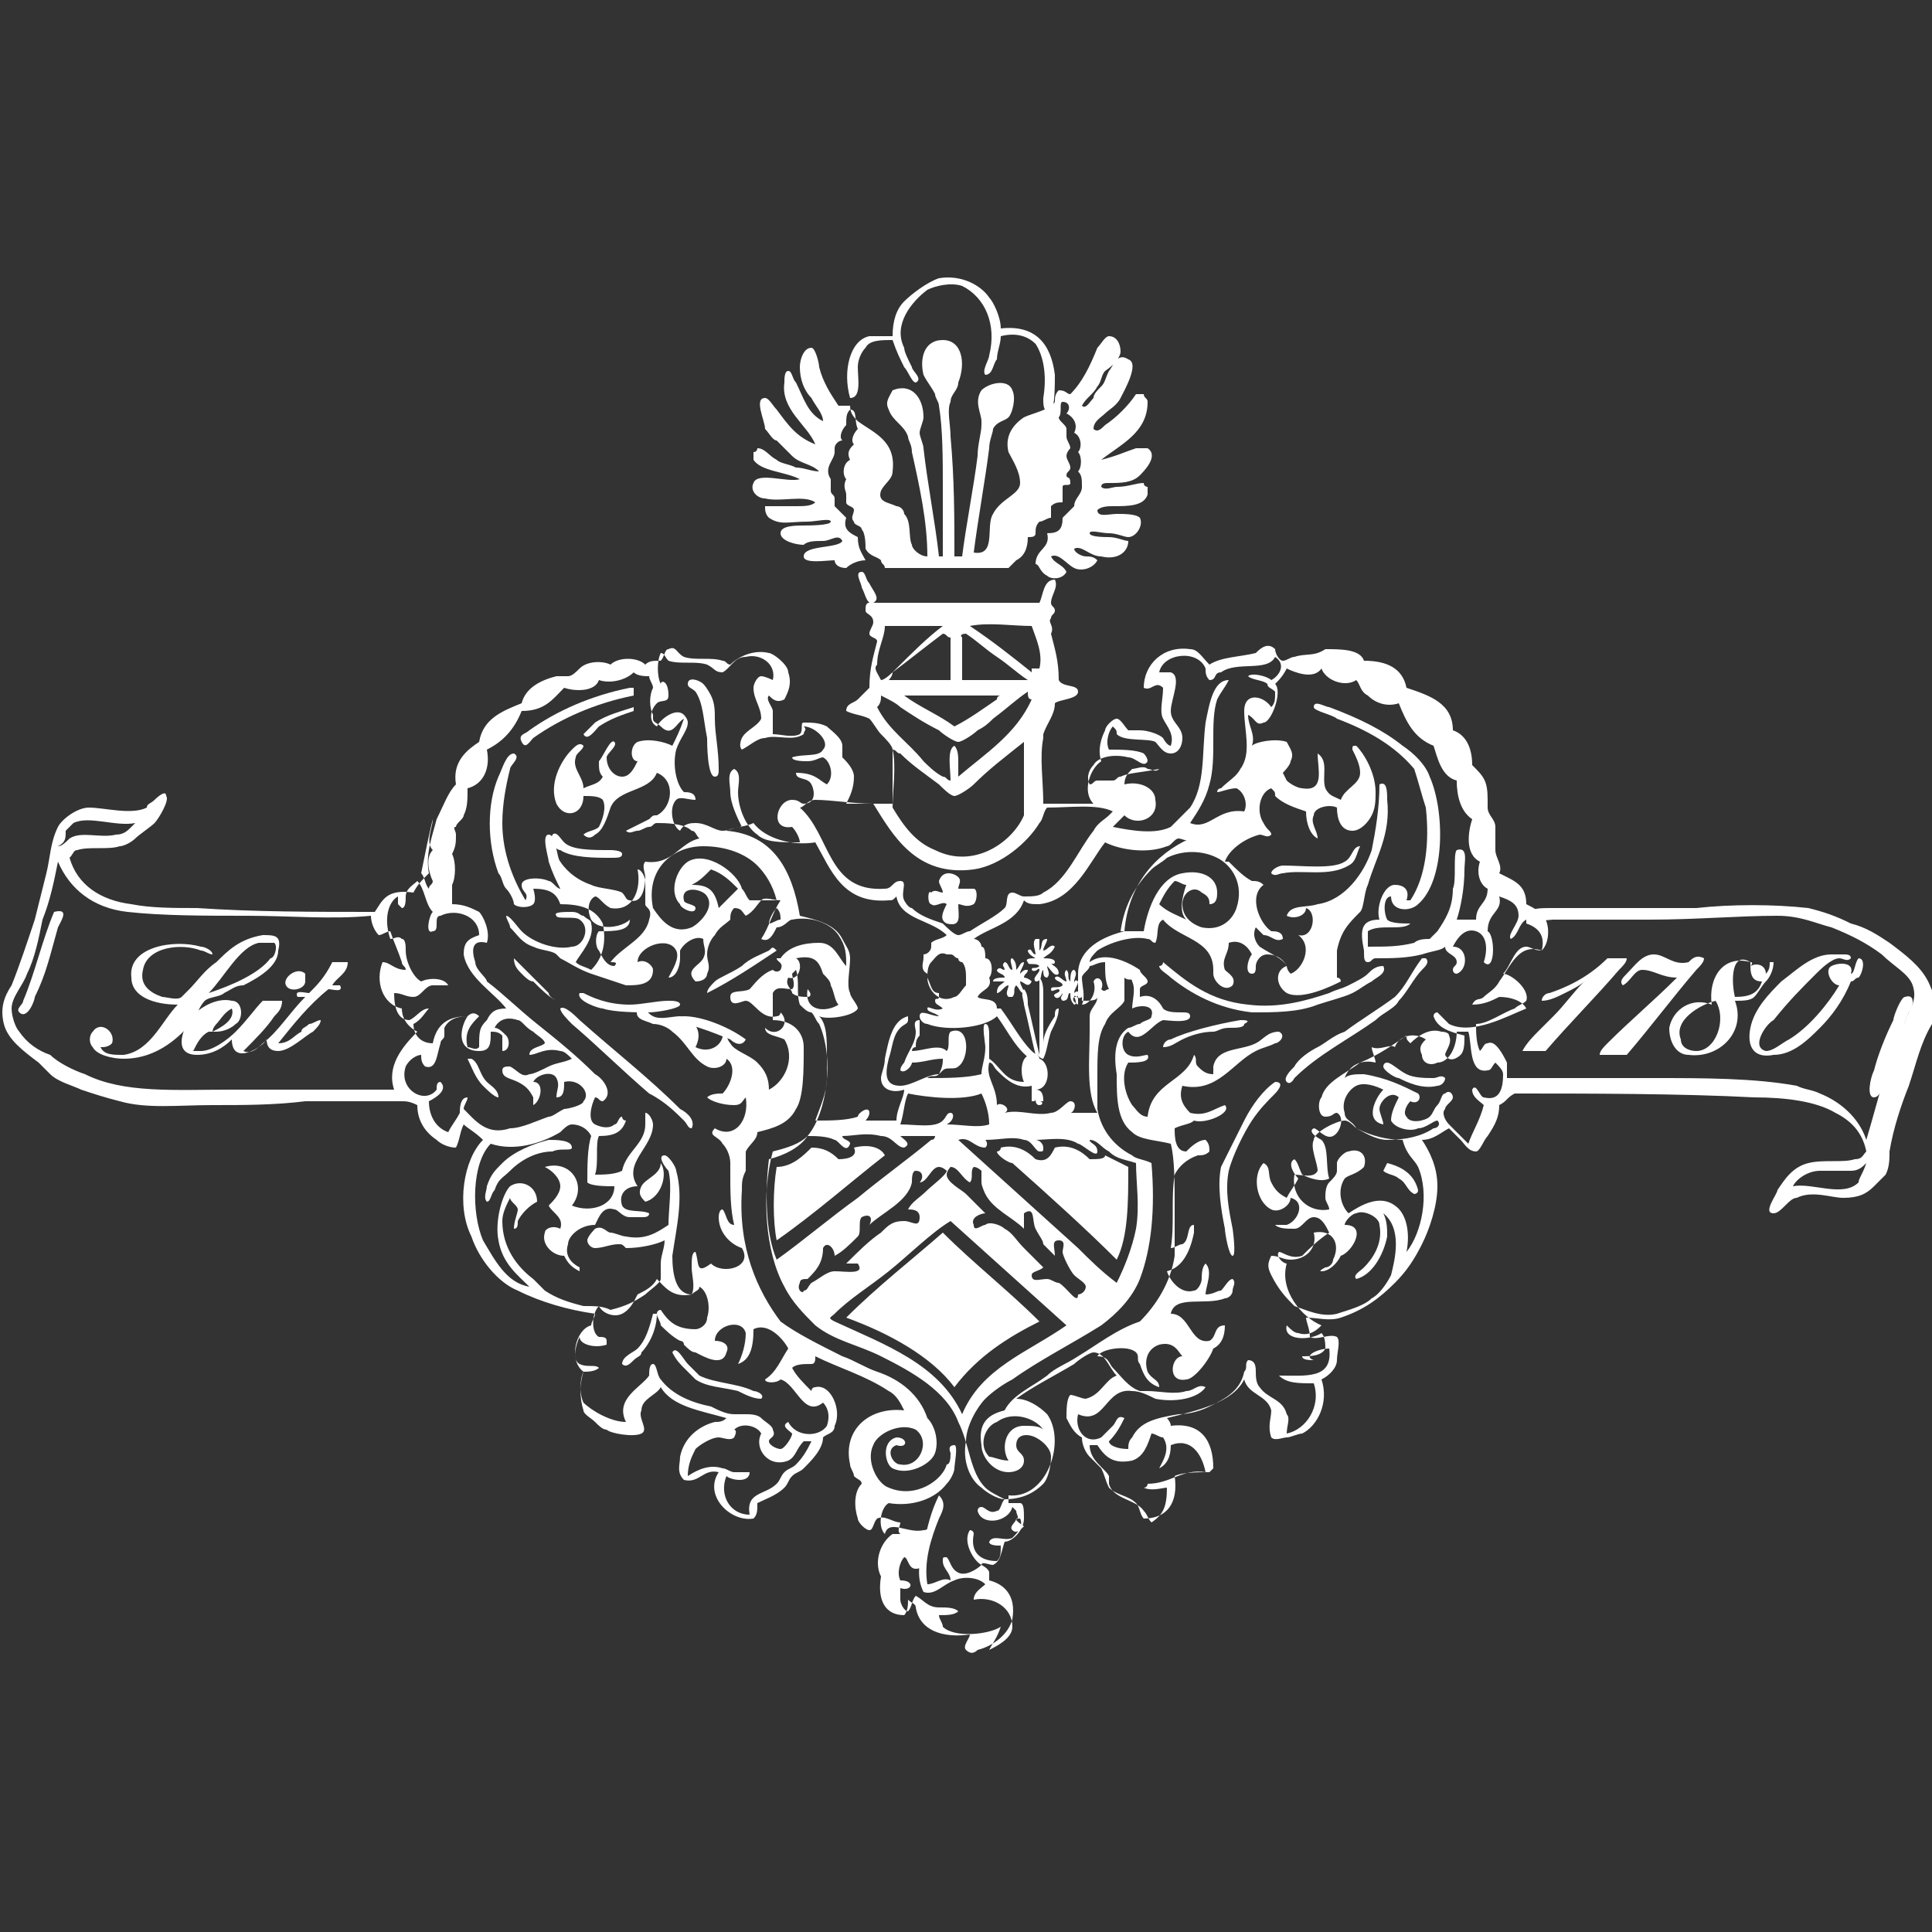 <?xml version="1.0" encoding="utf-8"?>
<!-- Generator: Adobe Illustrator 22.0.0, SVG Export Plug-In . SVG Version: 6.00 Build 0)  -->
<svg version="1.1" id="Ebene_1" xmlns="http://www.w3.org/2000/svg" xmlns:xlink="http://www.w3.org/1999/xlink" x="0px" y="0px"
	width="32px" height="32px" viewBox="0 0 50 50" style="enable-background:new 0 0 50 50;" xml:space="preserve">
<rect x="0" y="0" width="50" height="50" fill="#333333" stroke="none"/>
<style type="text/css">
	.st0{fill:#ffffff;}
</style>
<g>
	<path class="st0" d="M22.2,9.5c0-0.2,0.1-0.4,0.2-0.5c0.1-0.2,0.4-0.2,0.7-0.2c0.1,0.3,0.2,0.5,0.3,0.7c0.1,0.1,0.2,0.4,0.3,0.4
		c0.2-0.1-0.1-0.3-0.1-0.4c-0.1-0.2-0.2-0.4-0.2-0.5c-0.3-0.6,0.2-1.2,0.6-1.5c0.2-0.1,0.6-0.2,0.9-0.1c0.6,0.3,0.9,1,0.7,1.8
		c0,0.1-0.2,0.4-0.1,0.5c0.2,0,0.2-0.3,0.3-0.4c0-0.2,0.1-0.4,0.1-0.6c0.4-0.1,0.7,0,0.9,0.2c0.2,0.3,0.3,0.8,0.2,1.4
		c0,0.2,0,0.4,0.2,0.3c0.1,0,0.1-0.7,0.1-0.9c-0.1-0.8-0.5-1.3-1.4-1.2c0-0.3-0.2-0.7-0.3-0.8c-0.2-0.3-0.7-0.6-1.3-0.5
		c-0.3,0.1-0.7,0.4-0.9,0.6c-0.2,0.2-0.3,0.5-0.3,0.9c-0.2,0-0.4,0-0.6,0C22,8.8,21.8,9.6,22,10.3C22.3,10.3,22.2,9.8,22.2,9.5z"/>
	<path class="st0" d="M20.7,12.4c-0.3,0.1-1.1-0.2-1.2,0.1c-0.1,0.2,0.1,0.4,0.3,0.4c0.4,0.1,1-0.1,1.3,0.1
		c-0.1,0.1-0.3,0.1-0.5,0.1c-0.3,0-0.6,0-0.8,0c0,0.1,0,0.2,0.1,0.3c0.3,0.2,0.5,0.1,1,0.1c0.2,0,0.6-0.1,0.6,0
		c0,0.1-0.6,0.1-0.7,0.1c-0.2,0-0.6,0-0.6,0.2c0,0.2,0.4,0.3,0.6,0.3c0.1-0.1,0.3-0.1,0.5-0.1c0.2,0,0.4-0.2,0.5,0
		c-0.1,0.2-1,0.1-1,0.4c0,0.2,0.6,0.1,0.8,0.1c0,0.1,0.1,0.2,0.3,0.2c0.1-0.1,0.3-0.2,0.5-0.2c-0.1-0.2-0.2-0.3-0.2-0.6
		c-0.2-0.1-0.4-0.2-0.3-0.5c-0.1-0.1-0.2-0.2-0.3-0.3c0-0.1,0-0.2,0-0.2c0-0.1-0.1-0.1-0.1-0.2c0-0.1,0-0.2,0-0.3
		c-0.2-0.3,0.1-0.5,0.1-0.7c0-0.1,0-0.1,0-0.1c0-0.1,0.1-0.2,0.2-0.2c-0.1-0.1,0-0.3,0.1-0.4c0-0.2,0-0.3,0.1-0.4
		c0.2,0,0.1,0.3,0.2,0.5c-0.1,0.1-0.2,0.3-0.1,0.4c-0.1,0.1-0.2,0.2-0.1,0.4c-0.2,0.1-0.2,0.4-0.1,0.5c-0.1,0.2,0,0.3,0,0.4
		c0,0.1,0,0.2,0,0.2c0,0.1,0.2,0.1,0.2,0.2c0,0.1-0.1,0.2,0,0.3c0,0.1,0.2,0.1,0.2,0.2c0.1,0.1,0.1,0.4,0.1,0.5
		c0.1,0.2,0.3,0.2,0.4,0.3c0,0.1,0.1,0.1,0.1,0.2c1.1,0,2.1,0,3.2,0c0.1-0.1,0.1-0.1,0.2-0.2c0.2-0.1,0.3-0.3,0.3-0.6
		c0.1,0,0.2,0,0.2-0.1c0-0.1,0-0.2,0.1-0.3c0.1,0,0.2-0.1,0.3-0.1c0-0.1,0-0.2,0-0.3c0.1-0.1,0.2-0.1,0.3-0.1c0-0.1,0-0.2,0-0.4
		c0-0.1,0.2,0,0.2-0.1c0-0.2-0.1-0.1-0.1-0.2c0-0.1,0.1-0.1,0.1-0.2c0-0.1-0.1-0.2-0.1-0.3c0-0.1,0.1-0.2,0.1-0.2
		c0-0.1-0.1-0.2-0.1-0.3c0-0.1,0-0.2,0-0.2c0-0.1-0.2-0.2-0.2-0.3c0.1-0.1,0-0.4,0.1-0.4c0.2,0,0.2,0.2,0.1,0.3
		c0.2,0.1,0.3,0.3,0.2,0.5c0.2,0.1,0.2,0.4,0.1,0.5c0.1,0.1,0.1,0.4,0,0.5c0.1,0.1,0.1,0.2,0.1,0.4c0,0.2-0.2,0.3-0.2,0.5
		c-0.1,0.1-0.2,0.2-0.3,0.3c0,0.3-0.1,0.4-0.4,0.4c0.1,0.4-0.3,0.4-0.3,0.8c0.1,0,0.1,0.2,0.3,0.3c0.1,0.1,0.4,0.1,0.5-0.1
		c-0.1-0.2-0.3-0.2-0.4-0.4c0.2-0.1,0.4,0.2,0.6,0.3c0.2,0.1,0.5,0,0.6-0.2c-0.1-0.1-0.2-0.1-0.3-0.1c-0.1,0-0.3-0.1-0.3-0.2
		c0.2-0.1,0.4,0.2,0.7,0.2c0.4,0.1,0.7-0.1,0.7-0.4c-0.1,0-0.3-0.1-0.5-0.1c-0.1,0-0.5,0-0.5-0.1c0-0.1,0.3,0,0.5,0
		c0.2,0,0.4,0.1,0.5,0.1c0.2,0,0.4-0.3,0.3-0.5c-0.1-0.1-0.4-0.1-0.6-0.1c-0.2,0-0.5,0.1-0.5-0.1c0.1-0.1,0.3-0.1,0.4-0.1
		c0.4,0,0.8,0,0.9-0.3v-0.2c0,0-0.1,0-0.1-0.1c-0.2,0-0.4,0.1-0.7,0.1c-0.1,0-0.3,0.1-0.4,0c0-0.1,0.1-0.1,0.2-0.1
		c0.3,0,0.6,0,0.8-0.2c0.1-0.1,0.5-0.5,0.2-0.7c-0.1,0-0.2,0-0.3,0c-0.3,0.1-0.5,0.2-0.9,0.3c0.5-0.4,1.2-0.7,1.2-1.5
		c0-0.1-0.1-0.1-0.1-0.2h-0.2c-0.2,0.3-0.5,0.6-0.8,0.8c-0.1,0.1-0.2,0.2-0.3,0.1c0-0.2,0.2-0.3,0.3-0.4c0.1-0.1,0.3-0.2,0.4-0.4
		c0.1-0.2,0.5-0.9,0.2-1c-0.3-0.2-0.4,0.2-0.5,0.3c-0.1,0.2-0.1,0.3-0.2,0.4c-0.1,0.1-0.2,0.2-0.2,0.3c-0.1,0.1-0.2,0.3-0.3,0.2
		c0.1-0.2,0.3-0.3,0.4-0.5c0.1-0.1,0.1-0.3,0.2-0.4C28.9,9.4,29,9.2,29,9.1c0-0.2-0.1-0.4-0.3-0.4c-0.1,0-0.2,0.2-0.3,0.3
		c-0.2,0.5-0.4,0.9-0.7,1.2c-0.1,0-0.1-0.1-0.3-0.1c-0.1,0.1-0.1,0.2-0.1,0.3c-0.1,0.2-0.6,0.3-0.8,0.4c-0.3,0.2-0.5,0.5-0.4,0.9
		c0.1,0.2,0.3,0.5,0.3,0.8c0,0.3-0.5,0.4-0.7,0.8c-0.2,0.3,0.1,1.1-0.5,1c0.1-0.8,0.3-1.9,0.4-2.7c0-0.2,0.1-0.4,0.1-0.5
		c0.1-0.2,0.3-0.2,0.4-0.3c0.1-0.1,0.2-0.5,0.1-0.7c-0.1-0.3-0.6-0.2-0.8,0c-0.2,0.3,0,0.6,0,0.8c0,0,0,0.1,0,0.1
		c0,0.2-0.1,0.5-0.1,0.8c-0.1,0.8-0.3,1.8-0.4,2.6c-0.1,0-0.1,0-0.2,0c0-1,0-2-0.1-3.1c0-0.3-0.1-0.7,0-0.9c0-0.2,0.2-0.3,0.2-0.5
		c0.2-0.5,0.1-1.1-0.4-1.1c-0.5,0-0.6,0.5-0.5,0.9c0.1,0.2,0.2,0.3,0.3,0.5c0,0.1,0.1,0.2,0.1,0.3c0.1,0.6,0.1,1.4,0.1,2.1
		c0,0.6,0,1.2,0,1.8h-0.1c-0.1-0.9-0.3-1.9-0.4-2.8c0-0.1-0.1-0.3-0.1-0.4c0-0.1,0.1-0.3,0.1-0.4c0-0.5-0.3-0.9-0.8-0.7
		c-0.1,0.2-0.2,0.3-0.1,0.5c0.1,0.3,0.4,0.4,0.5,0.7c0,0.1,0.1,0.2,0.1,0.4c0.2,0.9,0.4,1.8,0.4,2.7c-0.2,0-0.4-0.2-0.4-0.3
		c-0.1-0.2,0-0.6-0.2-0.8c0-0.1-0.1-0.2-0.2-0.2c-0.2-0.1-0.5-0.1-0.4-0.4c0.1-0.2,0.3-0.3,0.3-0.5c0.1-0.8-0.5-1-0.9-1.3
		c-0.1-0.1-0.2-0.2-0.2-0.4c-0.1,0-0.2,0-0.3,0c-0.2-0.3-0.4-0.6-0.5-1c0-0.1-0.1-0.5-0.2-0.5c-0.2,0-0.3,0.3-0.3,0.5
		c0,0.3,0.1,0.6,0.3,0.8c0.1,0.2,0.3,0.4,0.3,0.6c-0.4-0.2-0.5-0.6-0.7-1c-0.1-0.1-0.1-0.3-0.2-0.3c-0.1,0-0.1,0.2-0.1,0.3
		c-0.1,0.7,0.6,1.1,0.8,1.6c-0.5-0.2-0.7-0.5-1-0.9c-0.1-0.1-0.2-0.3-0.3-0.3c-0.3,0,0,0.6,0,0.8c0.1,0.1,0.2,0.3,0.3,0.3
		c0.1,0.1,0.3,0.3,0.4,0.4c0.2,0.2,0.5,0.2,0.7,0.4c-0.2,0-0.4-0.1-0.6-0.1c-0.2-0.1-0.4-0.1-0.5-0.2c-0.2-0.1-0.3-0.3-0.5-0.3
		c0,0,0,0.1-0.1,0.1c0,0.1,0,0.1,0,0.2C19.7,12.2,20.3,12.2,20.7,12.4z"/>
	<path class="st0" d="M18,17.9c0.2,0.3,0.2,0.7,0.3,1.2c0,0.1,0,1,0.2,1c0.1,0,0.1-0.1,0.1-0.2c0-0.5-0.1-0.9-0.1-1.3
		c0-0.2,0-0.4-0.1-0.6c0,0-0.1-0.2-0.2-0.3c-0.1-0.1-0.4-0.2-0.4,0C17.8,17.8,17.9,17.8,18,17.9z"/>
	<path class="st0" d="M13.8,19.1c0.7-0.5,1.6-0.9,2.6-1.1v-0.2c-0.1,0-0.1,0-0.1,0c-1,0.2-1.9,0.6-2.6,1.1c-0.1,0.1-0.3,0.1-0.2,0.3
		C13.6,19.4,13.7,19.2,13.8,19.1z"/>
	<path class="st0" d="M16.4,18.3c-0.3,0.1-0.7,0.2-1,0.4c-0.1,0.1-0.2,0.2-0.3,0.3c0.1,0.2,0.3-0.1,0.4-0.2c0.3-0.2,0.6-0.3,0.9-0.4
		C16.4,18.4,16.4,18.3,16.4,18.3z"/>
	<path class="st0" d="M14.5,22c0.3,0.2,0.9,0.2,1.3,0.2c0.2,0,0.3,0,0.3-0.1c0-0.1-0.3-0.1-0.3-0.1c-0.5,0-1,0-1.2-0.2
		c-0.1-0.1-0.2-0.3-0.3-0.2C14.2,21.8,14.4,22,14.5,22z"/>
	<path class="st0" d="M34.8,22.3c-0.3,0.2-1.1,0.1-1.6,0.1c-0.1,0-0.3,0.1-0.3,0.2c0.1,0.1,0.2,0,0.3,0c0.5-0.1,1.2,0.1,1.7-0.2
		c0.2-0.1,0.2-0.3,0.3-0.5C35,21.9,35,22.2,34.8,22.3z"/>
	<path class="st0" d="M24.1,23.4c0.1,0.1,0.3-0.1,0.4,0c-0.1,0.2-0.2,0.4,0,0.5c0.4,0.1,0.3-0.2,0.3-0.5c0.1,0,0.2,0.1,0.4,0
		c0.1-0.1,0.1-0.4,0-0.4c-0.1,0-0.2,0-0.4,0c0-0.1,0.1-0.2,0-0.3c-0.1-0.1-0.4-0.2-0.5,0.1c0,0.1,0.1,0.2,0.1,0.3
		c-0.1,0-0.2-0.1-0.3,0C24,23,24,23.4,24.1,23.4z"/>
	<path class="st0" d="M1.4,23.6c-0.3,0.7-0.5,1.6-0.8,2.3c0,0.1-0.2,0.2-0.1,0.3c0.2,0.2,0.4-0.3,0.4-0.4c0.3-0.6,0.4-1.1,0.6-1.8
		C1.6,23.8,1.8,23.5,1.4,23.6z"/>
	<path class="st0" d="M5.3,25.9c0.1-0.1,0.4-0.1,0.5-0.2c0.2-0.1,0.3-0.2,0.5-0.2c0.4-0.2,0.9-0.5,0.9-0.9c0.1-0.4-0.1-0.4-0.4-0.4
		c-0.6,0.1-0.9,0.4-1.2,0.7c-0.3,0.2-0.5,0.5-0.7,0.7c-0.1,0.1-0.2,0.2-0.2,0.2c-0.1,0.1-0.4,0-0.5,0c-0.3-0.1-0.6-0.3-0.5-0.7
		c0.1-0.6,1-0.7,1.5-0.5c0.1,0,0.2,0.1,0.3,0.1c0-0.1-0.2-0.2-0.3-0.2c-0.7-0.2-1.9,0-1.8,0.8C3.4,25.8,4,26,4.6,26
		c-0.4,0.4-0.7,1.2-1.4,1.3c-0.3,0-0.5,0-0.6-0.2c0.1,0,0.2,0,0.3-0.1c0.1-0.3-0.3-0.6-0.5-0.3c-0.1,0.1-0.1,0.3,0,0.4
		c0.1,0.2,0.5,0.3,0.8,0.3c0.9,0,1.5-0.6,1.9-1.1C5.1,26.2,5.2,26,5.3,25.9z M6.7,24.4c0.1,0,0.3,0,0.4,0c0.1,0.1,0,0.4-0.1,0.4
		c-0.3,0.4-1,0.7-1.6,0.9c0,0,0,0,0,0C5.8,25.3,6.2,24.5,6.7,24.4z"/>
	<path class="st0" d="M27.3,24.9c0-0.1-0.2-0.1-0.3-0.1c0.1-0.1,0.2-0.1,0.3-0.3c-0.1-0.1-0.2,0.1-0.3,0.1c0-0.1,0.1-0.2,0.1-0.3
		c-0.2,0-0.1,0.2-0.2,0.3c0-0.1,0-0.2,0-0.3h-0.1c-0.1,0.1,0,0.3,0,0.4c-0.1,0-0.1-0.2-0.2-0.1c0,0,0,0,0,0c0,0.1,0.2,0.2,0.2,0.2
		c-0.1,0-0.3,0-0.2,0.1c0,0.1,0.2,0,0.3,0.1c-0.1,0.1-0.2,0-0.2,0.1c0,0,0,0,0,0c0.1,0.1,0.2-0.1,0.2,0c0,0.1-0.2,0.2-0.1,0.3
		c0.2,0,0.1-0.2,0.2-0.3c0,0.1,0,0.2,0.1,0.2c0.1-0.1,0-0.2,0-0.3c0.1,0.1,0.2,0.3,0.3,0.2c0-0.2-0.2-0.2-0.2-0.3
		C27.1,24.9,27.3,25,27.3,24.9z"/>
	<path class="st0" d="M20.1,24.6c-0.1-0.1-0.1-0.1-0.2,0c-0.2,0.1-0.5,0.2-0.7,0.4c-0.3,0.2-0.6,0.3-0.7,0.4
		c-0.1,0.1-0.2,0.2-0.2,0.3C18.9,25.4,19.5,25,20.1,24.6z"/>
	<path class="st0" d="M43.7,24.9c-0.4,0.1-0.6-0.2-0.9-0.2c-0.3,0-0.5,0.3-0.7,0.5c-0.1,0.1-0.2,0.2-0.1,0.3
		c0.2-0.1,0.3-0.4,0.5-0.4c0.3,0,0.5,0.2,0.9,0.2c-0.6,0.6-1.2,1.1-1.8,1.7c-0.1,0.1-0.2,0.2-0.2,0.3c0.2,0,0.4,0,0.7,0
		c0.6-0.7,1.2-1.5,1.8-2.2c0.1-0.1,0.2-0.2,0.2-0.3C43.9,24.7,43.8,24.8,43.7,24.9z"/>
	<path class="st0" d="M43.2,26.6c0,0.4,0.2,0.7,0.5,0.7c0.8,0.1,1.5-0.6,1.2-1.4c0.2,0,0.4,0,0.5-0.1c0.1-0.1,0.2-0.3,0.3-0.4
		c0.1-0.1,0.2-0.3,0.2-0.5h-0.1c0,0.1,0,0.2-0.1,0.3c0-0.2-0.2-0.3-0.4-0.2c0,0,0-0.1,0-0.1c-0.7-0.2-1.1,0.4-1,1.1
		C43.8,25.8,43.3,26.1,43.2,26.6z M45.3,24.9c0.1,0,0,0.1,0,0.1c0,0.3,0.1,0.4,0.3,0.4c-0.1,0.3-0.3,0.4-0.7,0.4
		C44.8,25.4,44.8,24.6,45.3,24.9z M44.4,25.9c0.3,0.5,0,1.3-0.5,1.3c-0.2,0-0.4-0.1-0.4-0.3C43.3,26.4,44,26,44.4,25.9z"/>
	<path class="st0" d="M47,25.2c0.1-0.1,0.4-0.4,0.6-0.4c0.1,0,0.2,0.1,0.3,0c0-0.1-0.1-0.1-0.2-0.1c-0.1,0-0.2,0-0.3,0
		c-0.5,0-0.9,0.4-1.3,0.7c-0.3,0.3-0.7,0.7-0.8,1.2c-0.1,0.5,0.1,0.8,0.6,0.7c0.5,0,0.9-0.4,1.2-0.7c0.3-0.3,0.6-0.7,0.8-1.2
		c0.1,0,0.1-0.1,0.2-0.1c0.1-0.1,0.2-0.5,0-0.5c-0.1,0.1-0.1,0.4-0.2,0.4c0.1-0.3-0.3-0.3-0.5-0.2c-0.2,0.1,0,0.5,0.2,0.5
		c-0.3,0.5-0.8,1.1-1.3,1.4c-0.2,0.1-0.4,0.3-0.6,0.3c-0.4-0.1,0-0.7,0.2-0.8C46.3,25.9,46.6,25.6,47,25.2z"/>
	<path class="st0" d="M34.1,27.1c-0.2,0.1-0.5,0.3-0.6,0.5c-0.1,0.1-0.3,0.3-0.2,0.4c0.1,0.1,0.2-0.1,0.2-0.1c0.6-0.6,1.4-1,2.1-1.5
		c0.2-0.2,0.5-0.3,0.6-0.5c0.2-0.2,0.4-0.6,0.6-0.8c0.1-0.1,0.2-0.2,0.1-0.3c0,0-0.1,0-0.1,0c-0.3,0.4-0.4,0.7-0.7,1
		c-0.4,0.3-0.9,0.6-1.3,0.9C34.5,26.8,34.3,27,34.1,27.1z"/>
	<path class="st0" d="M40.1,25.7c-0.1,0-0.2,0.1-0.2,0.2c0.2,0,0.4-0.1,0.6-0.2c0.2-0.1,0.4-0.2,0.5-0.3c0,0,0,0,0,0
		c-0.3,0.3-0.5,0.6-0.8,0.9c-0.1,0.1-0.3,0.3-0.4,0.4c-0.1,0.1-0.3,0.3-0.4,0.5H40c0.6-0.7,1.3-1.4,1.9-2.1c0.1-0.1,0.2-0.2,0.2-0.3
		h-0.5C41.2,25.2,40.7,25.5,40.1,25.7z"/>
	<path class="st0" d="M26.4,25.4c0.1,0,0.2,0.2,0.3,0c-0.1-0.1-0.2-0.1-0.2-0.1c0-0.1,0.1-0.1,0.1-0.2c0,0,0,0,0,0
		c-0.1,0-0.1,0-0.2,0.1c0-0.1,0.1-0.2,0.1-0.3c-0.1,0-0.1,0.1-0.2,0.2c0-0.1,0-0.2-0.1-0.3c-0.1,0,0,0.2,0,0.3
		c-0.1,0-0.1-0.2-0.2-0.2C25.9,25,26,25,26,25.1c-0.1,0-0.1-0.1-0.2,0c0,0.1,0.2,0.1,0.2,0.2c-0.1,0-0.3,0-0.3,0.1
		c0.1,0,0.2,0,0.3,0c-0.1,0.1-0.2,0.1-0.2,0.3c0.1,0,0.2-0.2,0.3-0.2c0,0.1-0.1,0.2,0,0.3h0.1c0.1-0.1,0-0.2,0.1-0.3
		c0.1,0.1,0.1,0.2,0.2,0.2C26.5,25.6,26.4,25.5,26.4,25.4z"/>
	<path class="st0" d="M14.2,25.7c-0.2-0.2-0.4-0.4-0.6-0.6c-0.1-0.1-0.2-0.2-0.3-0.3h0c0,0.2,0.1,0.3,0.2,0.4
		c0.1,0.1,0.2,0.2,0.3,0.2c0.2,0.2,0.4,0.4,0.6,0.5C14.4,25.9,14.2,25.8,14.2,25.7z"/>
	<path class="st0" d="M35,25.7c0.2-0.1,0.3-0.2,0.5-0.3c0.1-0.1,0.4-0.2,0.3-0.4c-0.2,0-0.3,0.1-0.4,0.2c-0.1,0.1-0.3,0.2-0.5,0.3
		c-0.2,0.1-0.3,0.1-0.5,0.2c-0.6,0.2-1.3,0.4-2.1,0.3c-1-0.1-1.6-0.6-2.2-1.1c0,0,0,0.1-0.1,0.1c0,0.1,0.2,0.2,0.3,0.3
		c0.5,0.4,1.2,0.8,2.1,0.9c0.6,0,1.2,0,1.7-0.2C34.4,25.9,34.8,25.8,35,25.7z"/>
	<path class="st0" d="M7.9,25.4c0-0.1,0-0.2,0-0.2c-0.2-0.2-0.6,0.1-0.5,0.3C7.5,25.7,7.9,25.6,7.9,25.4z"/>
	<path class="st0" d="M8,25.7c-0.1,0-0.4-0.1-0.3,0.1c0,0,0.2,0,0.2,0c-0.4,0.4-0.7,0.9-1.1,1.2c-0.1,0.1-0.3,0.3-0.5,0.2
		c0.3-0.3,0.6-0.6,0.8-0.9c0.1-0.1,0.2-0.2,0.2-0.4H6.8c-0.2,0.2-0.4,0.5-0.7,0.8c-0.2,0.2-0.6,0.5-0.9,0.5c-0.1,0-0.2,0-0.2,0
		c0.1-0.2,0.2-0.4,0.4-0.5c0.1,0,0.1,0,0.2,0c0.2,0,0.4-0.1,0.5-0.2c0.2-0.1,0.2-0.6-0.1-0.6c-0.4-0.1-0.9,0.2-1.1,0.5
		c-0.2,0.3-0.4,0.9,0.2,0.9c0.4,0,0.7-0.2,0.9-0.4c0,0.7,0.8,0.2,0.9,0c0,0.2,0.1,0.3,0.3,0.3c0.3,0,0.7-0.4,0.9-0.5
		c0.1-0.1,0.2-0.2,0.2-0.3c-0.1,0-0.2,0.1-0.3,0.1c-0.1,0.1-0.2,0.1-0.2,0.2c-0.2,0.1-0.3,0.3-0.6,0.3c0.4-0.5,0.8-1,1.3-1.4
		c0.1,0,0.4,0.1,0.3-0.1c0,0-0.1,0-0.2,0c0.1-0.2,0.4-0.3,0.4-0.6H8.6C8.4,25.3,8.2,25.5,8,25.7z M5.6,26.5c0.1-0.1,0.2-0.3,0.4-0.4
		h0c0.1,0.3-0.3,0.5-0.5,0.6C5.5,26.6,5.6,26.5,5.6,26.5z"/>
	<path class="st0" d="M27,25.7c0-0.1,0-0.3-0.1-0.4h0c0,0.6,0,1.4,0,2c-0.1-0.4-0.2-0.9-0.3-1.3c0-0.1,0-0.3-0.1-0.4
		c-0.1,0.1,0,0.3,0,0.4c0.1,0.4,0.2,0.9,0.3,1.3c0.1,0,0.1,0.1,0.2,0.1c0.1-0.2,0.1-0.4,0.2-0.7c0.1-0.2,0.2-0.4,0.2-0.6
		c-0.1,0-0.1,0.1-0.1,0.2C27.1,26.6,27,26.8,27,27V25.7z"/>
	<path class="st0" d="M48.8,27.8c0.2-0.6,0.4-1.1,0.6-1.6c0.1-0.1,0.2-0.5-0.1-0.4c-0.1,0-0.3,0.5-0.3,0.6c-0.2,0.4-0.4,0.9-0.5,1.3
		c-0.1,0.2-0.2,0.7,0,0.7C48.7,28.4,48.8,27.9,48.8,27.8z"/>
	<path class="st0" d="M15.6,26.1c0.3,0.1,0.9,0.1,1.2,0.1c0.2,0,0.8-0.1,0.8-0.2c0-0.1-0.2-0.1-0.3-0.1c-0.3,0-0.7,0.1-1,0.1
		c-0.6,0-1-0.2-1.2-0.3c0,0,0,0-0.1,0C14.9,25.9,15.5,26.1,15.6,26.1z"/>
	<path class="st0" d="M17.7,29c0.1,0.1,0.1,0.2,0.2,0.2c0.1-0.2-0.1-0.4-0.3-0.5c-0.8-0.8-1.7-1.5-2.6-2.3c-0.1-0.1-0.4-0.4-0.5-0.3
		c0,0.1,0.2,0.3,0.3,0.4c0.7,0.6,1.3,1.2,2,1.8C17.2,28.5,17.5,28.8,17.7,29z"/>
	<path class="st0" d="M17.3,26.4c0.6,0.1,1.1,0.3,1.6,0.5c0.1,0.1,0.3,0.2,0.4,0c-0.4-0.3-1.1-0.6-1.6-0.6
		C17.5,26.3,17.3,26.4,17.3,26.4z"/>
	<path class="st0" d="M32.1,26.4c-0.6,0.1-1.4,0.3-1.8,0.5c-0.1,0-0.2,0.1-0.2,0.2c0.2,0,0.3-0.1,0.5-0.2c0.2-0.1,0.5-0.2,0.8-0.2
		c0.1,0,0.2-0.1,0.4-0.1c0.2,0,0.4,0,0.4-0.1C32.4,26.4,32.2,26.4,32.1,26.4z"/>
	<path class="st0" d="M12.6,28c-0.2-0.2-0.2-0.5-0.4-0.6c0,0-0.1,0-0.1,0c0.1,0.2,0.2,0.5,0.4,0.7c0.1,0.1,0.3,0.3,0.4,0.3
		C12.9,28.2,12.7,28.1,12.6,28z"/>
	<path class="st0" d="M37.1,27.9c-0.2,0-0.5,0-0.7-0.1c-0.2-0.1-0.4-0.3-0.5-0.3c-0.1,0-0.1,0.1-0.1,0.1c0,0.1,0.3,0.3,0.4,0.3
		c0.2,0.1,0.6,0.3,1,0.2c0.1,0,0.2-0.1,0.2-0.2C37.3,27.8,37.2,27.9,37.1,27.9z"/>
	<path class="st0" d="M32.4,29c0.2-0.3,0.4-0.5,0.6-0.7c0,0,0.3-0.3,0-0.3c0,0,0,0,0,0c-0.3,0.2-0.6,0.6-0.8,1
		c-0.1,0.2-0.2,0.4-0.3,0.6c-0.1,0.2-0.2,0.4-0.3,0.6c-0.1,0.5,0,1.1,0.1,1.6c0,0.1,0.1,0.7,0.2,0.7c0.1,0,0-0.7,0-0.7
		c-0.1-0.5-0.2-1-0.1-1.5C31.9,29.9,32.2,29.3,32.4,29z"/>
	<path class="st0" d="M14.8,29.7c0-0.2-0.4-0.2-0.6-0.2c-0.4,0.1-0.9,0.3-1.2,0.6c-0.2,0.2-0.3,0.3-0.4,0.6c0,0.1-0.1,0.3,0,0.4
		c0.1,0,0.1-0.2,0.2-0.3c0.1-0.3,0.2-0.3,0.4-0.5c0.3-0.3,0.7-0.5,1.1-0.5C14.5,29.7,14.8,29.8,14.8,29.7z"/>
	<path class="st0" d="M21.7,30c-0.2-0.2-0.4-0.3-0.7-0.3c-0.2,0.2-0.5,0.5-0.9,0.5c-0.1,0.6-0.1,1.4,0,1.9c1-0.7,1.9-1.5,2.8-2.2
		c-0.1-0.2-0.4-0.3-0.8-0.2C22.2,29.9,22,30,21.7,30z"/>
	<path class="st0" d="M28.6,29.9c0,0.1-0.2,0.1-0.4,0.1c-0.2-0.2-0.5-0.4-0.9-0.3c-0.1,0.2-0.2,0.4-0.5,0.3
		c-0.2-0.2-0.5-0.4-0.9-0.3c0,0.1-0.1,0.1-0.1,0.1c0,0.1,0.3,0.3,0.4,0.3c0.9,0.8,1.9,1.7,2.7,2.5c0.3-0.6,0.3-1.5,0.3-2.4
		C29,30.1,28.8,30,28.6,29.9z"/>
	<path class="st0" d="M17.1,30.1c0,0.3-0.4,0.4-0.5,0.6c-0.1,0.2,0,0.3,0.1,0.4C17.1,31,17.3,30.4,17.1,30.1z"/>
	<path class="st0" d="M35.8,30.3c0.1,0.1,0.3,0.1,0.4,0.2c0.2,0.1,0.2,0.3,0.4,0.4c0,0,0.1,0,0.1-0.1c-0.1-0.4-0.4-0.6-0.8-0.7
		C35.8,30.3,35.8,30.3,35.8,30.3z"/>
	<path class="st0" d="M24.7,35.9c0.6-0.8,1.4-1.3,2.2-1.7c-0.8-0.8-1.7-1.5-2.5-2.3c-0.8,0.7-1.7,1.4-2.5,2.2
		C23,34.5,24.1,35.1,24.7,35.9z"/>
	<path class="st0" d="M16.9,34c-0.1,0.4-0.2,0.7-0.4,0.9c-0.1,0.1-0.4,0.2-0.4,0.4c0.1,0.1,0.2,0,0.3-0.1c0.1-0.1,0.2-0.1,0.2-0.2
		c0.2-0.2,0.4-0.6,0.4-1C17,34,17,34,16.9,34z"/>
	<path class="st0" d="M19.5,36c-0.4-0.2-1-0.2-1.4-0.4c-0.1-0.1-0.2-0.2-0.3-0.3c-0.1-0.1-0.3-0.5-0.4-0.3c0.1,0.2,0.2,0.3,0.3,0.4
		c0.1,0.1,0.2,0.2,0.3,0.3c0.3,0.2,0.7,0.2,1.1,0.3c0.2,0.1,0.4,0.2,0.6,0.2C19.8,36.1,19.6,36,19.5,36z"/>
	<path class="st0" d="M49.9,25.4c-0.2-0.4-0.6-0.7-1-1c-0.3-0.2-0.6-0.4-1-0.5c-0.4-0.2-0.7-0.3-1.1-0.4c-0.9-0.1-2-0.1-2.9,0
		c-1.2,0-2.5,0-3.8,0c-0.2,0-0.6,0-0.6,0.2c0,0.2,0.6,0.1,0.7,0.1c0.9,0,1.7,0,2.5,0c1.2,0,2.3-0.1,3.3-0.1c0.6,0,1,0.2,1.4,0.3
		c0.5,0.2,0.9,0.4,1.3,0.7c0.3,0.3,0.7,0.5,0.8,0.8c0.1,0.3,0,0.5-0.1,0.7c-0.1,0.2-0.1,0.3-0.2,0.4c-0.4,1-0.6,1.9-0.9,2.9
		c-0.2-0.6-0.7-1-1.2-1.2c-0.2-0.1-0.4-0.1-0.6-0.2c-1.1-0.2-2.4-0.2-3.7-0.2c-1.3,0-2.6,0-3.8,0c0-0.1,0-0.3,0-0.4
		c-0.1-0.2-0.3-0.6-0.5-0.5c-0.1,0-0.1,0.1-0.2,0.2c-0.1-0.2-0.1-0.5-0.1-0.7c0.3,0,0.7-0.3,1-0.4c0.1-0.1,0.2-0.1,0.3-0.2
		c0.1-0.3-0.4-0.7-0.6-0.7c0.2-0.2,0.3-0.7,0.6-0.7c0.1,0,0.2,0.1,0.4,0.1c0.2-0.2,0.2-0.6,0.1-0.8c-0.1-0.2-0.3-0.3-0.5-0.4
		c0-0.5-0.3-0.6-0.7-0.8c0.1-0.2-0.1-0.4-0.1-0.6c0-0.1,0-0.2,0-0.2c0-0.1,0-0.3,0-0.4c0-0.2-0.2-0.3-0.2-0.5c0-0.1,0-0.1,0-0.2
		c0-0.5-0.1-0.6-0.4-0.9c0-0.5-0.2-0.8-0.5-0.9c0-0.7-0.6-0.9-1.2-1.1c-0.1-0.5-0.5-0.7-1.1-0.7c-0.1-0.3-0.6-0.3-1-0.3
		C34,17,33.8,16.9,33.5,17c-0.1,0-0.2,0.1-0.3,0.1c-0.1,0-0.2-0.2-0.2-0.3c-0.2-0.2-0.4,0-0.5,0.1c-0.4,0.1-0.9,0.1-1.2,0.3
		c-0.2-0.2-0.3-0.4-0.5-0.4c-0.7-0.1-1.2,0.4-1.2,1c0.2,0.1,0.3-0.2,0.5,0c0,0.3-0.1,0.6,0,0.8c0.1,0.2,0.3,0.4,0.2,0.7
		c-0.1,0-0.2-0.2-0.2-0.2c-0.1-0.1-0.4-0.2-0.6-0.2c-0.1,0-0.2,0-0.3,0c-0.1-0.1-0.2-0.3-0.3-0.3c-0.1,0-0.3,0.2-0.3,0.3
		c-0.1,0.2-0.2,0.5-0.1,0.8c-0.3,0.2-0.5,0.8-0.2,1.1c-0.4,0-0.9,0-1.3,0c0-0.6-0.1-1.2,0-1.7c0,0,0,0,0-0.1
		c0.1-0.3,0.3-0.5,0.3-0.8c0.1-0.1,0.6-0.1,0.6-0.3c0-0.2-0.4-0.1-0.5-0.3c0-0.5-0.1-0.8-0.2-1.2c0.1-0.2-0.1-0.3,0-0.4
		c0-0.1,0.1-0.1,0.1-0.2c0-0.1-0.1-0.1-0.1-0.2c0-0.2,0.2-0.4,0.1-0.6c-0.3,0-0.3,0.4-0.4,0.6c-1.4,0-2.9,0-4.3,0
		c0.2-0.1,0-0.3-0.1-0.5c-0.1-0.1-0.1-0.3-0.2-0.3c-0.2,0,0,0.3,0,0.4c0.1,0.2,0.1,0.3,0.2,0.4c-0.1,0-0.1,0.1-0.1,0.2
		c0,0.1,0.2,0.1,0.2,0.3c0,0.1-0.1,0.2-0.1,0.3c0,0.1,0.2,0.1,0.2,0.2c-0.1,0.4-0.2,0.7-0.2,1.2c-0.1,0.1-0.2,0.2-0.3,0.3
		c-0.1,0.1-0.3,0.1-0.3,0.3c0.2,0.1,0.4,0.1,0.6,0.2c0.1,0.1,0.2,0.3,0.3,0.4c0.1,0.1,0.3,0.3,0.3,0.4c0,0.2,0,0.5,0,0.7
		c0,0.2,0,0.5,0,0.7c-0.4,0-0.8,0-1.2,0c0.1-0.2,0.2-0.4,0.2-0.7c0-0.2-0.2-0.4-0.3-0.5c0-0.1,0-0.2,0-0.3c0-0.2-0.3-0.4-0.4-0.5
		c-0.2-0.1-0.4-0.1-0.6-0.1c-0.1,0,0,0.2-0.1,0.3c-0.2,0.1-0.5,0-0.7,0c0-0.2,0-0.4,0-0.6c0-0.1-0.2-0.3-0.1-0.4
		c0.1,0.1,0.2,0.2,0.4,0.1c0.1-0.2,0.2-0.4,0.1-0.7c0-0.2-0.4-0.5-0.5-0.5c-0.4-0.1-0.8,0.1-1,0.3c-0.1,0-0.1-0.1-0.2-0.1
		c-0.3-0.1-0.7,0-1-0.1c-0.2-0.1-0.2-0.3-0.4-0.2c-0.1,0-0.1,0.2-0.2,0.3c-0.2,0-0.3,0-0.4,0.1c-0.2-0.2-0.7-0.2-0.9,0
		c-0.2-0.1-0.6-0.1-0.8,0.1c-0.1,0.1-0.2,0.2-0.3,0.2c-0.1,0-0.2,0-0.3,0c-0.4,0.1-0.8,0.3-0.9,0.7c-0.5,0.2-1,0.4-1.1,1
		c-0.3,0.2-0.7,0.5-0.6,1.1c-0.2,0.2-0.3,0.5-0.5,0.9c-0.1,0.4-0.3,0.9-0.2,1.4c-0.2,0.2-0.3,0.3-0.4,0.5C10,23,9.9,23.3,9.7,23.6
		c-1.6,0-3.1,0-4.6-0.1c-0.6,0-1.2,0-1.7-0.1c-0.8-0.1-1.4-0.5-1.6-1.2C1.9,22.1,1.9,22,2,22c0.3-0.1,0.8,0,1.1-0.1
		c0.1,0,0.3-0.1,0.4-0.2c0.1-0.1,0.4-0.3,0.5-0.4c0.1-0.1,0.4-0.6,0.3-0.7C4.3,20.4,4,20.7,4,20.7c-0.1,0.1-0.2,0.1-0.2,0.2
		c-0.4,0.2-1.1,0-1.5,0c-0.3,0-0.7,0.3-0.8,0.5c-0.2,0.4-0.2,0.8-0.3,1.2C1.1,23,1,23.4,0.9,23.8c-0.2,0.6-0.4,1.2-0.6,1.7
		c-0.2,0.3-0.3,0.6-0.2,1c0.1,0.4,0.5,0.7,0.9,1c0.1,0.1,0.2,0.2,0.3,0.3c0.2,0.2,0.6,0.3,0.8,0.4c0.3,0.1,0.6,0.2,1,0.3
		c0.7,0.2,1.5,0.1,2.4,0.1c0.8,0,1.6,0,2.4-0.1c0.4,0,0.8,0,1.3,0c0.4,0,0.8,0,1.2,0c0.1,0,0.2,0,0.4,0.1c0,0.4,0.2,0.7,0.5,0.9
		c0.1,0.1,0.3,0.2,0.5,0.2c0.1-0.2,0.1-0.4,0.2-0.6c0.1,0.1,0.3,0.2,0.5,0.4C12,30,11.8,31.2,12.2,32c0.2,0.6,0.7,1.2,1.2,1.4
		c0.6,0.3,1.3,0.5,2,0.6c0,0.1-0.1,0.2-0.1,0.3c-0.4,0.1-0.6,0.9-0.2,1.2c-0.1,0.3-0.1,0.7,0,1c0,0.1,0.2,0.2,0.3,0.3
		c0.1,0.1,0.2,0.2,0.3,0.2c0.1,0.1,0.7,0.2,0.9,0.1c0.2-0.1-0.1-0.4,0-0.6c0-0.3,0.4-0.4,0.5-0.6c0.3,0.5,1,0.6,1.7,0.8
		c-0.1,0.1-0.2,0.1-0.3,0.1c-0.4,0.1-0.8,0.4-0.9,0.9c0,0.2-0.1,0.4,0.1,0.6c0.4,0.1,0.5-0.3,0.9-0.2c-0.4,0.6,0.3,1.3,0.9,1.2
		c0.1-0.1,0.1-0.2,0.1-0.4c0.2-0.1,0.5-0.2,0.7-0.4c0.1-0.1,0.1-0.2,0.2-0.3c0.1-0.1,0.2-0.1,0.3-0.2c0.2-0.2,0.5-0.5,0.5-0.8
		c0.1-0.1,0.3-0.1,0.3-0.3c0.2-0.4-0.1-1.1-0.5-1c-0.1,0-0.1,0.1-0.1,0.1c-0.2-0.2-0.4-0.4-0.5-0.6c0.1-0.1,0.3-0.1,0.5-0.1
		c0.1,0,0.1-0.1,0.1-0.2c0.6,0.3,1.3,0.5,1.9,0.9c0.2,0.1,0.3,0.3,0.4,0.5c-0.9-0.1-1.6,0.5-1.4,1.4c0,0.1,0.1,0.2,0.1,0.3
		c0.1,0.1,0.2,0.1,0.2,0.2c-0.2,0.2-0.2,0.6-0.1,0.9c0,0.1,0.2,0.3,0.3,0.3c0.1,0,0.1-0.2,0.2-0.3c0.2-0.1,0.4,0.1,0.6,0.1
		c0,0.1-0.1,0.2,0,0.3c0,0-0.1,0-0.2,0c-0.3,0.2-0.5,0.7-0.3,1.1c-0.1,0.6,0.1,1,0.6,1c0.1-0.1,0.1-0.3,0.1-0.4
		c0.1,0.1,0.2,0.1,0.2,0.2c0.1,0.6,0.7,0.8,1.4,0.7c0,0.1-0.2,0.3-0.1,0.4c0.1,0.1,0.2,0.1,0.3,0c0.4-0.1,0.8-0.4,0.9-0.8
		c0.1-0.6-0.2-0.9-0.6-1c0-0.1,0-0.1,0-0.2c0-0.1-0.2-0.2-0.2-0.2c0-0.1,0.2,0,0.3,0c0.2-0.1,0.2-0.3,0.3-0.6c0.2,0,0.5-0.3,0.5-0.6
		c0-0.2,0-0.4-0.1-0.4c-0.1,0-0.2,0-0.3,0c0-0.1,0-0.1,0-0.2c1,0.1,1.5-1.4,1-2.1c-0.2-0.2-0.5-0.4-0.8-0.4c0.4-0.3,1-0.6,1.5-0.9
		c0.1-0.1,0.4-0.3,0.5-0.3c0.3,0,0.4,0.4,0.6,0.6c-0.3,0.1-0.4,0.5-0.8,0.6c-0.1,0-0.3-0.1-0.4-0.1c-0.1,0.1-0.1,0.4-0.1,0.6
		c0.1,0.2,0.2,0.4,0.4,0.5c0,0.2,0.1,0.4,0.2,0.5c0.1,0.1,0.2,0.2,0.3,0.3c0.1,0.2,0.1,0.3,0.2,0.5c0.2,0.2,0.5,0.2,0.7,0.4
		c0.1,0.1,0.1,0.3,0.2,0.4c0.6,0,0.9-0.4,0.8-1.1c0.2-0.1,0.6-0.1,0.9-0.1c0,0,0.1-0.1,0.1-0.1c0-0.7-0.3-1.2-1.1-1.1
		c0-0.1-0.1-0.2-0.1-0.2c0.8-0.2,1.7-0.4,2-1c0.1,0.4,0.6,0.4,0.7,0.8c0,0.2-0.1,0.4,0,0.7c0.1,0.1,0.3,0,0.4,0
		c0.1,0,0.3-0.1,0.4-0.1c0.4-0.2,0.7-0.8,0.5-1.4c0.2-0.1,0.4-0.3,0.4-0.5c0-0.2,0.1-0.5,0-0.6c-0.2-0.1-0.5,0.1-0.7,0
		c0-0.2-0.1-0.4-0.1-0.5c0.3,0,0.6,0.1,0.9,0c0.6-0.2,1-0.5,1.4-0.9c0.3-0.3,0.5-0.6,0.7-1c0.2-0.4,0.4-1,0.4-1.5
		c0-0.5-0.2-0.9-0.4-1.2c0.3,0,0.5-0.2,0.7-0.3c0.1,0.1,0.2,0.2,0.3,0.3c0.1,0.1,0.2,0.3,0.4,0.3c0.1,0,0.2-0.3,0.3-0.4
		c0.2-0.3,0.3-0.5,0.3-0.8c0.2-0.1,0.2-0.2,0.4-0.3c1.9,0,4.3,0,6.2,0.1c0.8,0,1.6,0.1,2.1,0.4c0.4,0.2,0.7,0.5,0.8,1
		c-0.1,0.1-0.1,0.2-0.3,0.2c-0.3,0.1-0.8,0-1.2,0.1c-0.4,0.1-0.6,0.4-0.8,0.7c0,0.1-0.4,0.6-0.1,0.6c0.1,0,0.2-0.1,0.3-0.2
		c0.1-0.1,0.2-0.2,0.3-0.2c0.4-0.2,0.9,0,1.2,0c0.4,0,0.6-0.1,0.8-0.3c0.1-0.1,0.2-0.2,0.3-0.3c0.1-0.2,0.1-0.4,0.1-0.6
		c0.1-0.6,0.3-1.2,0.5-1.7c0.2-0.6,0.3-1.1,0.6-1.6c0.1-0.2,0.2-0.3,0.2-0.5C50,25.7,50,25.6,49.9,25.4z M28.3,19.8
		c0.1-0.2,0.5-0.3,0.9-0.2c0.2,0,0.4,0.3,0.5,0.1c0-0.1-0.1-0.2-0.1-0.2c-0.2-0.1-0.6-0.1-0.9-0.1c-0.1-0.2,0-0.5,0.1-0.6
		c0.1,0.1,0.1,0.1,0.1,0.2c0.2,0.2,0.8,0.1,1,0.2c0.1,0.1,0.2,0.3,0.4,0.3c0.2,0,0.3-0.2,0.3-0.4c0-0.3-0.3-0.4-0.3-0.7
		c0-0.3,0.3-0.9,0-1c-0.1,0-0.3,0-0.3,0c0.1-0.5,1-0.6,1.2-0.1c0,0.1,0,0.2,0.1,0.3c0.2,0,0.1-0.2,0.3-0.2c0.4-0.3,1.2,0,1.4-0.4
		c0.3,0.2,0.1,0.5-0.1,0.6c-0.1-0.1-0.5-0.2-0.6-0.1c0.1,0.1,0.4,0.1,0.5,0.2c0,0.1,0.1,0.1,0.2,0.2c0,0.2,0,0.3-0.1,0.4
		c-0.2-0.3-0.7-0.4-0.7,0.1c0,0.5,0.2,1.1-0.1,1.5c-0.1,0.2-0.3,0.3-0.5,0.5c0,0-0.1,0-0.1,0.1c0.1,0,0.3-0.1,0.5-0.1
		c0.2,0.1,0.3,0.4,0.2,0.6c-0.7-0.1-0.9,0.5-1.4,0.3c0.2-0.3,0.4-0.6,0.5-1c0.2-0.7,0-1.6,0.2-2.2c0.1-0.2,0.2-0.3,0.3-0.5
		c-0.4,0-0.5,0.6-0.6,1.1c-0.1,0.8,0,1.6-0.4,2.2c0,0-0.1,0.1-0.2,0.2c-0.1,0.1-0.2,0.2-0.3,0.3c-0.4,0.2-1,0.1-1.5,0
		c0.1-0.1,0.2-0.2,0.3-0.3c0.3,0.3,0.9,0.1,0.8-0.4c0-0.3-0.4-0.5-0.8-0.4c0-0.2,0.1-0.3,0.2-0.4c0.1,0,0.3-0.1,0.4,0
		c0.1,0,0.2,0.1,0.3,0C29.5,20,29.2,20,29,20.1c-0.1,0-0.1,0.1-0.2,0.1c-0.1,0-0.3,0-0.4,0c-0.1,0-0.1,0.1-0.2,0.1
		C28.1,20.1,28.2,19.9,28.3,19.8z M31.3,23.4c0.2,0,0.2-0.2,0.2-0.3c0-0.4-0.4-0.6-0.9-0.5c-0.6,0.1-0.9,0.9-1,1.5
		c-0.2,0-0.4,0-0.6,0c0.1-0.7,0.4-1.2,0.8-1.6c0.1-0.1,0.3-0.2,0.4-0.3c0.4-0.2,0.9-0.2,1.3,0c0.4,0.2,0.7,0.7,0.5,1.3
		c-0.1,0.3-0.4,0.6-0.9,0.5c-0.3-0.1-0.5-0.3-0.5-0.6c0-0.3,0.3-0.5,0.5-0.3C31.3,23.2,31.3,23.3,31.3,23.4z M30.7,23.8
		c-0.2-0.1-0.5-0.2-0.7-0.4c0.1-0.2,0.2-0.4,0.4-0.6c0.1,0,0.2,0.1,0.3,0.1C30.6,23.2,30.5,23.6,30.7,23.8z M28.7,25.6
		c-0.1,0-0.1,0.1-0.2,0c0.1-0.2-0.1-0.4-0.2-0.2c0.1,0.3-0.1,0.6-0.3,0.6c0.1-0.2,0-0.5,0-0.7c0-0.1,0.2-0.2,0.2-0.3
		c0.1,0,0.2-0.1,0.4-0.1C28.6,25.2,28.6,25.4,28.7,25.6z M29.4,31.8c-0.1,0.5-0.3,1-0.5,1.4c-0.4-0.3-0.7-0.6-1-0.9
		c-1-0.9-2.1-1.9-3.1-2.8c0.3-0.1,0.4,0.2,0.7,0.2c0.1-0.1,0-0.2,0-0.2c0.4,0,0.7-0.1,1,0c0.2,0,0.3,0.3,0.4,0.3
		c0.1,0,0.1,0,0.1-0.1c0-0.1-0.1-0.2-0.2-0.2c0.3,0,0.8-0.1,1.1,0.1c0.1,0,0.5,0.4,0.5,0.2c0-0.2-0.2-0.2-0.2-0.3
		c0.2,0,0.3,0.2,0.5,0.3c0.2,0.2,0.4,0.2,0.7,0.3C29.4,30.6,29.5,31.2,29.4,31.8z M21.8,29.4c0.3,0,0.6-0.1,1,0
		c0.3,0,0.4,0.3,0.6,0.3c0.2-0.1,0-0.2-0.1-0.3h0.9c0,0,0,0.1-0.1,0.1c-0.6,0.5-1.3,1-1.9,1.5c-0.7,0.5-1.4,1.1-2.1,1.6
		c-0.3-0.7-0.3-1.8-0.2-2.6c0.4-0.1,0.8-0.3,1-0.6c0.2,0,0.5,0,0.7,0.1c0.1,0,0.3,0.4,0.4,0.1C22,29.5,21.8,29.5,21.8,29.4z
		 M24.6,28.8c-0.1,0-0.1,0.1-0.2,0.2c-0.2,0.2-0.7,0.1-1.1,0.1c0.1-0.3,0.1-0.6,0.2-0.8c0.5,0.1,1.4,0.2,1.9,0
		c0.1,0.2,0.2,0.5,0.2,0.8c-0.3,0.1-0.7,0-1.1,0C24.7,29,24.7,28.8,24.6,28.8z M20.7,33.2c0-0.1,0.1-0.1,0.2-0.1
		c0.2-0.2,0.4-0.4,0.4-0.8c0.1-0.2,0.3,0,0.3,0.2c0.2-0.1,0.4-0.3,0.6-0.5c0.1-0.1,0-0.4,0.1-0.5c0.2-0.1,0.3,0,0.2,0.2
		c0.3-0.3,1-0.6,1.1-1.1c0-0.1,0-0.3,0.1-0.3c0.2,0,0.2,0.2,0.1,0.3c0.2,0,0.3-0.4,0.5-0.4c0.1,0,0.2,0.1,0.2,0.1
		c0,0.1-0.4,0.4-0.5,0.5c-0.2,0.2-0.4,0.3-0.5,0.5c0.1,0,0.3,0,0.3,0.2c0,0.3-0.2,0.1-0.4,0.1c-0.3,0-0.4,0.1-0.6,0.3
		c-0.3,0.2-0.6,0.5-0.9,0.8c0.1,0,0.3,0,0.3,0c0.2,0.3-0.3,0.2-0.6,0.2c-0.2,0-0.4,0.2-0.6,0.3c-0.1,0.1-0.1,0.2-0.2,0.2
		C20.8,33.5,20.6,33.4,20.7,33.2z M21.6,34c0.4-0.4,0.9-0.7,1.4-1.1c0.5-0.4,1.1-1,1.6-1.3c1,0.9,2,1.8,3,2.7
		c-1,0.7-2.2,1.1-2.7,2.3c-0.6-1.3-2-1.8-3.3-2.4C21.4,34.1,21.5,34.1,21.6,34z M27.4,33.2c-0.1,0-0.2-0.1-0.3-0.1
		c-0.2,0-0.4,0.1-0.4-0.1c0-0.1,0.2-0.1,0.3-0.2c-0.1-0.1-0.3-0.3-0.5-0.5c-0.2-0.2-0.3-0.4-0.5-0.5c-0.1-0.1-0.4-0.2-0.5-0.1
		c-0.1,0-0.3,0.2-0.3,0c-0.1-0.2,0.2-0.3,0.3-0.3c-0.1-0.1-0.3-0.3-0.5-0.5c-0.1-0.1-0.5-0.3-0.5-0.5c0-0.1,0.1-0.2,0.1-0.2
		c0.2,0,0.3,0.3,0.5,0.4c0.1-0.1,0-0.3,0.1-0.4c0.1,0,0.2,0.1,0.2,0.1c0,0.1,0,0.2,0,0.3c0,0.1,0.1,0.3,0.1,0.3
		c0.2,0.4,0.7,0.6,1,0.9c0-0.1,0-0.3,0-0.4c0.3-0.2,0.2,0.2,0.3,0.4c0.1,0.2,0.2,0.3,0.2,0.4c0.1,0.1,0.2,0.2,0.3,0.3
		c0-0.2-0.1-0.4,0.1-0.4c0.2,0,0.1,0.2,0.1,0.3c0,0.1,0.2,0.5,0.3,0.6c0.1,0.1,0.3,0.2,0.3,0.3c0,0.1-0.1,0.2-0.2,0.2
		C27.9,33.8,27.6,33.3,27.4,33.2z M27.9,25.2c0,0.2,0,0.5,0,0.8c0,0-0.2-0.1-0.1-0.2c0.1,0,0.1,0,0.1-0.1c0-0.1-0.1,0-0.1,0
		c0-0.1,0.1-0.2,0.1-0.3c-0.1-0.1-0.1,0.1-0.1,0c0-0.1,0.1-0.2,0-0.3c-0.1,0-0.1,0.2-0.1,0.3c-0.1-0.1,0-0.2-0.1-0.3
		c-0.1,0.1,0,0.2,0,0.3c-0.1,0-0.2-0.2-0.3-0.1c0,0.1,0.2,0.1,0.2,0.2c-0.1,0.1-0.3,0-0.3,0.1c0,0.1,0.1,0,0.2,0
		c0.1,0.1-0.2,0.1-0.1,0.2c0.1,0.1,0.2-0.1,0.2-0.1c0,0.1-0.1,0.1,0,0.2c0.2,0,0.1-0.2,0.2-0.2c0,0.1,0,0.2,0.1,0.3
		c0.1,0,0-0.2,0-0.2c0-0.1,0.1,0.1,0.2,0c0,0.1,0,0.1,0,0.1c0.2,0,0.4,0,0.4-0.1c0,0.2-0.2,0.3-0.2,0.5c0,0.1,0,0.2,0,0.4
		c0,0.7-0.1,1.6,0.2,2.1h-0.7c0.1,0,0.2-0.3,0-0.3c-0.1,0-0.3,0.3-0.5,0.3c-0.4,0.1-0.8-0.1-1.2,0c0.2-0.1-0.1-0.3-0.2-0.2
		c0-0.5-0.3-0.7-0.2-1.1c0.1,0,0.1,0.1,0.2,0.2c0.2,0.2,0.5,0.5,0.9,0.4c0,0.1,0,0.3,0,0.4c0.1,0,0.1,0,0.1-0.1c0,0.1,0,0.2,0.1,0.2
		c0.1,0,0.1-0.1,0-0.1c0,0,0.1,0,0.1,0c0-0.1,0-0.3-0.2-0.3c0.4,0,0.4-0.7,0.1-0.8c-0.1,0,0,0.1-0.1,0.1c0-0.1,0-0.2-0.1-0.2
		c-0.3,0-0.3,0.5-0.2,0.7c-0.5,0-0.6-0.4-0.9-0.6c0-0.2,0-0.4,0-0.6c0-0.1,0-0.3-0.1-0.3c-0.1,0,0,0.5,0,0.6c0,0.3-0.1,0.5-0.1,0.7
		c-0.4,0.1-0.9,0.1-1.4,0.1c0.1-0.1,0.2,0,0.3-0.1c0,0,0.1-0.1,0.1-0.1c0.1-0.1,0.3,0,0.4-0.1c0.3-0.2,0.3-1.1-0.2-0.9
		c-0.1,0.1,0,0.4-0.1,0.5c-0.2-0.2-0.6,0-0.9,0c0,0,0-0.1,0.1-0.1c0-0.1,0-0.2,0.1-0.3c0-0.1,0-0.3,0-0.4c-0.2,0-0.1,0.2-0.1,0.3
		c0,0.3-0.2,0.5-0.3,0.8c0,0-0.1,0.1-0.1,0.2c0.1,0.1,0.3-0.1,0.3-0.2c0.3,0,0.5-0.1,0.8-0.1c0,0.1,0,0.2-0.1,0.4
		c-0.3,0-0.7,0.3-1,0.3c-0.4,0-0.4-0.3-0.3-0.7c0.1-0.3,0.1-0.6,0.3-0.8c0.1-0.1,0.2-0.1,0.2-0.2c0,0,0,0,0-0.1
		c-0.4,0.1-0.5,0.6-0.6,1.1c0,0.2-0.1,0.4-0.1,0.5c0,0.3,0.3,0.4,0.6,0.3c0,0.2-0.2,0.5-0.2,0.8h-0.8c0,0,0.1-0.1,0.1-0.2
		c0-0.2-0.3,0-0.3,0.1c-0.3,0.1-0.7,0.1-1.1,0.1c0.1-0.3,0.3-0.7,0.3-1.1c0-0.2,0-0.4,0-0.6c0-0.4,0-0.8-0.2-1c0.2,0.1,0.9,0,1-0.2
		c0-0.1-0.2-0.3-0.2-0.4c-0.1-0.2,0-0.6,0-0.9c0-0.2-0.1-0.3-0.2-0.5c-0.2-0.4-0.7-0.5-1.1-0.6c-0.2-1.2-0.7-2.1-1.9-2.2
		c0.2-0.1,0.5-0.1,0.7-0.2c0.3,0.4,1,0.6,1.6,0.5c0.4,0.7,0.7,1.6,1.9,1.5c0.1,0,0.1,0,0.2-0.1c0.1,0.6,0.9,0.6,1.3,1
		c-0.1,0.1-0.3,0.1-0.4,0.2c0,0,0,0.1,0,0.1c0,0.1-0.1,0.2-0.2,0.2c0,0,0,0.1,0,0.1c0,0.1-0.1,0.3,0.1,0.4c0,0,0,0,0,0.1
		c0.1,0.2,0.1,0.4,0.3,0.4v0.1c0,0.1-0.1,0-0.1,0.1c0,0.1,0.1,0.1,0.2,0.2c-0.2,0.1-0.4-0.1-0.4,0c0,0.1,0.2,0.1,0.3,0.2
		c-0.2,0-0.5-0.2-0.5,0c0,0.1,0.1,0.2,0.2,0.2c0.5,0.2,1.5,0.1,1.8-0.2c0.3,0.4,0.5,0.9,1,1.2c0,0,0.1,0,0.1-0.1
		c0-0.1-0.1-0.1-0.2-0.2c-0.3-0.3-0.5-0.7-0.8-1.1c0,0,0,0-0.1,0c0-0.3-0.4-0.2-0.5-0.3c0.1-0.2,0.4-0.2,0.3-0.5
		c0.1-0.1,0.1-0.5-0.1-0.5c0-0.1,0-0.3-0.1-0.3c0-0.1-0.1-0.2-0.2-0.2c0.4-0.3,1.1-0.4,1.3-1c0.1,0.1,0.2,0.1,0.4,0.1
		c0.9-0.1,1.3-1.1,1.7-1.6c0.4,0.2,1.1,0.3,1.6,0.1c0.1,0,0.2-0.2,0.3-0.2c0.1,0,0.2,0.1,0.3,0c-0.9,0.4-1.6,1.2-1.7,2.4
		C28.3,24.3,27.9,24.7,27.9,25.2z M20.9,25.8c-0.1,0-0.3,0-0.4-0.1c0-0.1-0.2-0.2-0.1-0.4c0.3,0.1,0.4-0.4,0.2-0.5
		c0.5-0.1,0.6,0.1,0.7,0.4c0.1,0.1,0.2,0.2,0.2,0.3c0.1,0.2,0.1,0.4,0.2,0.5c-0.3,0.2-0.9,0.2-0.8-0.4C21,25.7,21,25.8,20.9,25.8z
		 M17.9,22.9c0.2-0.1,0.3-0.2,0.5-0.4c0.3,0.1,0.5,0.3,0.7,0.5c-0.2,0.2-0.3,0.3-0.5,0.5C18.5,23,18.3,22.9,17.9,22.9z M17.8,22.3
		c-0.3,0.2-0.5,0.8-0.2,1.1c0,0.1,0.4,0.3,0.4,0.1c0-0.1-0.3-0.1-0.3-0.2c-0.1-0.4,0.5-0.3,0.6-0.1c0.2,0.3-0.2,0.7-0.4,0.8
		c-0.5,0.2-0.8-0.2-1-0.5c-0.2-1,0.5-1.6,1.3-1.6c0.6,0,1.1,0.2,1.4,0.5c0.2,0.2,0.4,0.5,0.5,0.9c-0.3,0-0.4,0-0.7,0
		c-0.1-0.1-0.1-0.2-0.2-0.3C19.1,22.6,18.3,22,17.8,22.3z M20.2,23.8c-0.1,0-0.2,0.1-0.3,0.1c0-0.1,0.1-0.3,0.2-0.4
		C20.2,23.6,20.2,23.7,20.2,23.8z M24.5,24.7c0,0,0.1,0,0.1,0c0.1,0,0.1,0.1,0.2,0.1c0,0.1,0.1,0.1,0.1,0.1c0.1,0.1,0.1,0.3,0.1,0.4
		c0,0.1,0,0.1,0,0.2c-0.1,0.1-0.2,0.3-0.3,0.3C24.3,26,24,25.6,24,25.3c0-0.1,0-0.3,0.1-0.4C24.2,24.8,24.3,24.6,24.5,24.7z
		 M26.7,16.2c0.1,0.3,0.3,0.7,0.2,1.1c-0.1,0-0.1,0-0.2,0c0,0,0,0,0,0.1c-0.5-0.4-1-0.8-1.6-1.2C25.6,16.1,26.2,16.2,26.7,16.2z
		 M25,16.4C25,16.4,25,16.4,25,16.4c0.3,0.2,0.5,0.4,0.8,0.6c0.3,0.2,0.5,0.4,0.8,0.6c-0.6,0-1.2,0-1.7,0c0-0.4,0-0.7,0-1.1
		C24.8,16.4,25,16.4,25,16.4z M25.8,18.1c-0.3,0.2-0.7,0.5-1.1,0.7c-0.4-0.3-0.9-0.5-1.3-0.8c0.8,0,1.7,0,2.5,0
		C25.9,18,25.8,18,25.8,18.1z M24.4,16.4c0.1,0,0.1,0.1,0.2,0.1c0,0.4,0,0.7,0,1.1c-0.6,0-1.1,0-1.6,0c0,0,0.1-0.1,0.1-0.2
		C23.5,17.1,24,16.7,24.4,16.4C24.4,16.4,24.4,16.4,24.4,16.4z M22.7,17.2c0-0.4,0.2-0.7,0.2-1c0.5,0,1,0,1.5,0
		c-0.4,0.3-0.8,0.7-1.2,1.1c-0.1,0.1-0.3,0.3-0.4,0.3C22.7,17.4,22.6,17.3,22.7,17.2z M22.7,18.3c0.1-0.1,0.1-0.2,0.1-0.3
		c0.2,0.1,0.4,0.2,0.5,0.3c0.3,0.2,0.6,0.4,1,0.6c0.1,0.1,0.4,0.3,0.5,0.3c0.1,0,0.4-0.2,0.5-0.3c0.2-0.1,0.3-0.2,0.4-0.3
		c0.4-0.3,0.6-0.5,0.9-0.7c0,0.1,0,0.2,0.1,0.2c-0.4,0.9-1.2,1.4-1.9,2v-0.4c0-0.1,0-0.3-0.1-0.4c-0.2,0.1-0.1,0.6-0.1,0.9
		c-0.1,0-0.1-0.1-0.2-0.1c-0.2-0.1-0.4-0.3-0.5-0.4C23.5,19.2,23,18.9,22.7,18.3z M23.1,19.4c0.1,0,0.1,0.1,0.2,0.1
		c0.3,0.3,0.6,0.5,1,0.8c0.1,0.1,0.3,0.3,0.4,0.3c0.1,0,0.4-0.2,0.5-0.3c0.4-0.4,0.8-0.7,1.3-1.1c0,0,0,0,0,0c0,0.6,0,1.3,0,1.9
		c-0.3,0.7-1.3,1.4-2.3,0.9c-0.5-0.2-0.8-0.6-1.1-1.1C23.1,20.5,23.2,19.8,23.1,19.4z M22.6,20.8c0.5,0.8,1.1,1.9,2.6,1.7
		c0.7-0.1,1.4-0.7,1.7-1.2c0.1-0.1,0.1-0.3,0.2-0.4c0.6,0,1.3-0.1,1.7,0.1c0,0-0.1,0.1-0.1,0.1c-0.1,0.1-0.3,0.2-0.4,0.4
		c-0.4,0.5-0.7,1.3-1.3,1.6c-0.1,0.1-0.3,0.1-0.5,0.1c-0.1,0-0.2-0.1-0.3-0.1c-0.2,0-0.1,0.3-0.2,0.4c-0.2,0.2-0.6,0.4-0.9,0.6
		c-0.1,0-0.2,0.1-0.3,0.1c-0.1,0-0.3-0.2-0.4-0.3c-0.3-0.1-0.6-0.2-0.8-0.4c-0.1,0-0.2-0.2-0.2-0.2c-0.1-0.2,0.1-0.5-0.1-0.5
		c-0.2,0-0.2,0.2-0.4,0.2c-1.5,0.1-1.4-1.4-2.2-2.1c0.1,0,0.2-0.2,0.4-0.2C21.5,20.7,22.1,20.8,22.6,20.8z M17.1,17.7
		c-0.1-0.2-0.1-0.6,0-0.8c0.1,0,0.1,0.1,0.2,0.2c0.3,0.1,0.7,0,1,0.1c0.2,0.1,0.2,0.2,0.4,0.2c0.2-0.1,0.3-0.4,0.6-0.4
		c0.4-0.1,0.8,0.2,0.7,0.6c0,0-0.2-0.1-0.3-0.1c-0.1,0-0.2,0.2-0.2,0.3c0,0.3,0.2,0.5,0.2,0.8c-0.1,0.2-0.4,0.3-0.5,0.5
		c0,0-0.1,0.2,0,0.3c0.2-0.1,0.4-0.3,0.6-0.3c0.3-0.1,0.7,0.1,1-0.1c0-0.1,0.1-0.1,0-0.2c0.3,0,0.7,0.4,0.5,0.6
		c-0.1,0.2-0.5,0.1-0.8,0.2c0,0.1,0.3,0.1,0.4,0.1c0.2,0,0.3-0.1,0.4-0.1c0.2,0.1,0.3,0.5,0.1,0.7c-0.2-0.1-0.3-0.3-0.8-0.3
		c0,0.2,0.3,0.1,0.4,0.3c0.1,0.2,0.1,0.5-0.2,0.5c-0.1,0-0.1-0.1-0.3-0.1c-0.4,0-0.6,0.8,0,0.7c0.1,0.1,0.2,0.3,0.2,0.4
		c-0.5,0-0.9,0-1.1-0.2c-0.3-0.2-0.5-0.7-0.5-1.1c0-0.2,0.1-0.5-0.1-0.6c-0.2,0.1-0.1,0.4-0.1,0.6c0,0.3,0.2,0.7,0.3,0.9
		c-0.2,0-0.3,0.1-0.5,0.1c-0.2,0-0.4-0.2-0.7-0.2c-0.1,0-0.3,0-0.4,0.2c-0.2-0.1-0.3-0.6-0.1-0.8c0.1-0.1,0.3,0,0.5,0
		c0-0.2-0.2-0.2-0.3-0.2c-0.2-0.2-0.3-0.7-0.2-1.1c0.1-0.3,0.3-0.5,0.3-0.7c0-0.1-0.1-0.2-0.1-0.2c-0.2-0.2-0.6,0.1-0.7,0.3
		c-0.2-0.1-0.2-0.4,0-0.6c0.1-0.1,0.3,0,0.3-0.2C17.3,17.6,17.1,17.6,17.1,17.7z M11.2,21.2C11.3,21.2,11.3,21.2,11.2,21.2
		c0,0.2-0.2,0.6,0,0.8c-0.2,0.2-0.1,0.6,0,0.8c0,0.1-0.1,0.1-0.1,0.2c-0.1-0.1-0.1-0.3-0.2-0.4C11,22.1,11.1,21.6,11.2,21.2z
		 M10.3,23.2c0,0,0,0.1,0,0.2c0,0,0.1,0.1,0.1,0.1c0.1,0,0.1-0.2,0.1-0.3c0-0.2,0.2-0.3,0.3-0.4c0.2,0.2,0.2,0.6,0.4,0.8
		c-0.1,0.1-0.2,0.6,0,0.5c0.2,0,0-0.4,0.2-0.4c0.4-0.2,1,0,1,0.5c-0.3,0.1-0.4,0.2-0.4,0.5c0.1,0.6,0.8,1,1.1,1.4
		c-0.3,0-0.4,0.1-0.5,0.3c-0.2,0.2-0.2,0.3-0.2,0.7c-0.1,0.1-0.2,0-0.3,0c-0.1-0.4,0.1-0.6,0.3-0.8c-0.1-0.1-0.2-0.1-0.3,0
		c-0.5,0-0.8,0.2-0.9,0.7c-0.3,0-0.5-0.2-0.5-0.5c0.2-0.1,0.3-0.3,0.4-0.4c-0.2,0-0.3,0.2-0.5,0.3c-0.3,0-0.4-0.3-0.4-0.7
		c0.2,0,0.3,0.1,0.5,0.1c0.2,0,0.3-0.3,0.5-0.3c0.1,0,0.2,0,0.4,0c-0.1-0.2-0.5-0.2-0.7-0.1c-0.2-0.1-0.4-0.5-0.4-0.8
		c0-0.1,0-0.3-0.1-0.3c-0.1-0.1-0.2,0-0.3,0C9.9,23.7,10.1,23.3,10.3,23.2z M1.7,21.5c0.1-0.1,0.2-0.2,0.2-0.2
		c0.4-0.2,1.1,0.1,1.6,0c0,0-0.1,0.1-0.1,0.1c-0.1,0.1-0.2,0.2-0.4,0.2c-0.4,0.1-0.9-0.1-1.2,0.1c-0.1,0.1-0.2,0.2-0.3,0.2
		C1.7,21.8,1.7,21.7,1.7,21.5z M10.2,28.2c-1.3,0-2.8,0-4.2,0c-1.5,0-2.8,0.1-3.8-0.4c-0.3-0.1-0.7-0.3-0.9-0.5
		C1,27.2,0.7,27,0.5,26.7c-0.1-0.1-0.2-0.4-0.2-0.6c0-0.3,0.3-0.6,0.4-0.9c0.2-0.4,0.3-0.9,0.4-1.4c0.2-0.5,0.3-1,0.4-1.5
		c0,0,0,0,0,0c0.3,0.7,0.9,1.2,1.8,1.3c0.9,0.1,2,0.1,3.1,0.1c1.1,0,2.2,0.1,3.2,0c0,0.2,0.1,0.4,0.2,0.5c0.1,0,0.2-0.1,0.3-0.1
		c0.1,0.3,0.2,0.5,0.3,0.8c0,0.1,0.1,0.1,0.1,0.2c-0.3,0-0.4-0.2-0.6-0.2c-0.2,0.5,0,1.1,0.5,1.2c0,0.3,0.2,0.5,0.4,0.6
		C10.4,27.1,10,27.6,10.2,28.2z M12,28.7c0-0.1,0.1-0.2,0.1-0.3c0,0,0,0,0,0c-0.2,0-0.2,0.3-0.2,0.4c-0.1,0.2-0.2,0.3-0.3,0.5
		c-0.3-0.1-0.5-0.4-0.5-0.8c0.2-0.1,0.5-0.3,0.3-0.5c-0.1,0-0.1,0.1-0.1,0.2c-0.3,0.4-1,0-0.8-0.6c0.1-0.2,0.3-0.3,0.4-0.3
		c0,0.1,0,0.2,0.1,0.3c0.3,0.1,0.3-0.3,0.4-0.6c0-0.1,0.1-0.1,0.1-0.2c0-0.1,0-0.1,0-0.2c0.1-0.2,0.3-0.3,0.6-0.3
		c-0.2,0.3-0.3,0.9,0.3,0.9c0.3,0,0.3-0.2,0.3-0.5c0.1,0,0.2,0,0.3,0.1c0,0.1,0,0.2,0,0.4c0.2,0,0.2-0.3,0.1-0.4
		c-0.1-0.1-0.2-0.2-0.3-0.2c0.1-0.2,0.3-0.3,0.6-0.2c0.1,0,0.2,0.2,0.4,0.3c0.1,0.1,0.3,0.2,0.3,0.3V27c-0.1,0.1-0.4,0.1-0.4,0.3
		c0.2,0,0.4-0.2,0.8-0.1c0.1,0,0.2,0.1,0.3,0.2c-0.2,0.1-0.4,0.1-0.6,0.2c-0.2,0.1-0.4,0.2-0.5,0.2c-0.2,0.1-0.3-0.1-0.5-0.2
		c-0.1,0-0.2,0-0.2,0.1c0,0.2,0.2,0.2,0.4,0.3c0.2,0.1,0.3,0.2,0.4,0.4v0.2c0.2-0.1,0.3-0.6,0-0.6c0.1-0.2,0.5-0.3,0.6-0.1
		c0.1,0.2,0,0.3,0,0.5c0.2,0,0.2-0.2,0.2-0.4c0.4-0.1,0.7,0.3,0.5,0.5c0,0.1-0.4,0.2-0.5,0.2c-0.2,0.1-0.3,0.2-0.4,0.2
		c-0.3,0.1-0.7,0.3-1,0.3C12.6,29.4,12.3,29,12,28.7z M15.1,33.8c-0.4-0.1-0.7-0.2-1-0.4c-0.1-0.1-0.2-0.2-0.3-0.3
		c-0.4-0.3-0.8-0.8-0.8-1.5c0-0.2,0.1-0.4,0.2-0.6c0,0.1,0.2,0.2,0.2,0.3c0,0.1-0.1,0.3-0.1,0.5c0.1,0,0.1-0.1,0.1-0.2
		c0.1-0.2,0.3-0.4,0.5-0.5c0-0.4-0.4-0.6-0.7-0.4c-0.2,0.2-0.4,0.9-0.3,1.4c0.1,0.6,0.5,0.9,0.8,1.2c-0.6-0.1-0.9-0.7-1.2-1.2
		c-0.3-0.7-0.3-2,0.2-2.5c0.6,0.2,1.3,0,1.8-0.3c0.1-0.1,0.2-0.2,0.3-0.2c0.2,0,0.4,0.1,0.5,0.3c-0.1,0.3-0.1,0.8-0.1,1.2
		c0.1,0.1,0.5,0.1,0.7,0.1c0,0.5-0.6,0.7-1.1,0.5c0.4-0.5,0-1.2-0.7-1c0.2,0.1,0.4,0.3,0.4,0.5c0,0.2-0.2,0.4-0.3,0.5
		c0.1,0.2,0.4,0.3,0.3,0.6c-0.2-0.1-0.4,0-0.4,0.1c-0.1,0.3,0.2,0.6,0.5,0.6c0.1,0.2,0.2,0.3,0.4,0.4c0,0,0-0.1,0-0.1
		c-0.2-0.1-0.4-0.3-0.3-0.6c0-0.2,0.3-0.5,0.7-0.5c0.1-0.2,0.2-0.5,0.5-0.4c0.1,0,0.2,0.2,0.4,0.2c0.1,0,0.2,0,0.3,0
		c0.1,0,0.2,0,0.2-0.1c-0.2-0.1-0.6,0-0.7-0.2c-0.1-0.3,0.1-0.5,0.4-0.5c-0.4-0.6,0.4-1,0.4-1.6c0-0.1-0.1-0.3-0.2-0.3
		c0,0.1,0,0.2,0,0.3c0,0.5-0.5,0.7-0.6,1.2c-0.2,0.1-0.5,0.1-0.7,0.1c0.1-0.3,0-0.8,0.1-1c0.4,0,0.6-0.1,0.7-0.4c0,0-0.1,0-0.1-0.1
		c-0.1,0-0.1,0.2-0.2,0.2c-0.1,0.1-0.3,0.1-0.5,0c-0.2-0.1-0.1-0.5,0-0.7c0.1,0,0.1,0.1,0.2,0.1c0.3-0.2,0-0.6-0.2-0.7
		c-0.5-0.5-1-0.9-1.5-1.3c-0.5-0.4-0.9-0.8-1.3-1.1c0-0.1-0.3-0.3-0.3-0.5c-0.1-0.3-0.1-0.6,0.3-0.5c0.1-0.3-0.1-0.7-0.2-0.8
		c-0.2-0.1-0.4-0.2-0.7-0.2c0-0.2,0-0.4,0-0.5c0.1-0.2,0.1-0.6,0-0.8c0.1-0.2,0.1-0.3,0.1-0.5c0-0.1-0.1-0.2,0-0.2
		c0-0.1,0.2-0.2,0.2-0.3c0.1-0.2,0.1-0.4,0.1-0.7c0.4-0.1,0.6-0.5,0.5-1c0.4-0.2,0.7-0.5,0.9-1c0.6,0,0.8-0.3,1.1-0.6
		c0.3,0.1,0.8,0.1,0.9-0.2c0.3,0.1,0.7,0,0.9-0.2c0.1,0.1,0.3,0.1,0.4,0.1c0,0.1,0.1,0.2,0.1,0.3c-0.1,0.2-0.1,0.5,0,0.7
		c0,0,0,0.1,0,0.1c0,0.1,0.1,0.1,0.2,0.2c0.3,0.3,0.4-0.1,0.6-0.2c-0.1,0.3-0.2,0.5-0.3,0.7c-0.2-0.1-0.6-0.2-0.9-0.1
		c-0.2,0.1-0.2,0.5,0,0.5c-0.1,0.2-0.2,0.4-0.4,0.4c-0.2,0-0.4-0.2-0.4-0.5c0-0.1,0.3-0.3,0.2-0.4c-0.1-0.1-0.3,0.4-0.4,0.5
		c0,0.2,0,0.3,0.1,0.4c-0.1,0.2-0.3,0.2-0.5,0.3c0-0.3-0.3-0.5-0.2-0.8c0-0.1,0.2-0.2,0.2-0.3c-0.1-0.1-0.2,0-0.3,0.1
		c-0.3,0.3-0.6,0.9-0.4,1.4c0.2,0.4,0.7,0.3,0.7-0.2c0.2,0,0.4,0,0.5,0.1c0.1,0.2,0,0.5-0.1,0.7c-0.1,0.1-0.3,0.1-0.4,0.2
		c0.1,0.1,0.2,0.1,0.3,0c0.2-0.1,0.3-0.4,0.4-0.7c0.2-0.5,1-0.4,1.2-0.9c0.5,0.2,0.4,0.9,0,1.1c-0.1,0-0.1,0-0.2,0.1
		c-0.2,0.1-0.4,0.2-0.6,0.3c0.1,0.1,0.2,0,0.3,0c0.1,0,0.2-0.1,0.3-0.1c0.1,0,0.1-0.1,0.2-0.1c0.2,0,0.7,0,0.9,0.2
		c0.1,0,0.1,0.1,0.2,0.2c-0.5,0.1-0.7,0.7-1.4,0.6c-0.1,0.1,0,0.3,0,0.4c0,0.3-0.1,0.7-0.4,0.6c-0.1,0-0.1-0.1-0.2-0.2
		c-0.2-0.1-0.6-0.1-0.8-0.2c-0.3-0.1-0.6-0.3-0.8-0.6c-0.1-0.1-0.1-0.7-0.3-0.7c-0.2,0,0,0.6,0,0.7c0.1,0.3,0.2,0.5,0.3,0.7
		c-0.1,0-0.2-0.2-0.3-0.2c-0.2-0.1-0.7-0.1-0.7,0.1c0,0.2,0.2,0.2,0.1,0.4c-0.3-0.5-0.6-1.2-0.6-2c0-0.5,0.1-1,0.2-1.4
		c0-0.1,0.3-0.3,0.1-0.4c-0.2,0-0.3,0.4-0.4,0.6c-0.3,0.7-0.3,1.7,0,2.5c0.1,0.1,0.1,0.3,0.2,0.4c0.1,0.1,0.2,0.3,0.2,0.4
		c0.1,0.1,0.4,0.1,0.5,0c0.1-0.1,0-0.4,0-0.4c0.4,0,0.6,0.1,0.7,0.4c0.5,0,0.9,0.1,1.1,0.5c0.1,0.5,0,0.9-0.3,1.2
		c-0.2-0.1-0.3-0.1-0.4-0.2c0.1-0.2,0.5-0.6,0.4-1c0-0.1-0.1-0.1-0.2-0.2c-0.1,0-0.1-0.1-0.3-0.1c-0.2,0-0.5,0-0.4,0.1
		c0,0.1,0.5,0,0.6,0.1c0.3,0.2,0.1,0.7-0.2,0.7c-0.4,0.1-1-0.1-1.3-0.4c-0.1-0.1-0.3-0.4-0.4-0.4c0,0.1,0.1,0.2,0.1,0.3
		c0.2,0.2,0.3,0.4,0.6,0.5c0.2,0.1,0.5,0.1,0.6,0.2c0,0,0.1,0.1,0.1,0.1c0.2,0.1,0.5,0.3,0.8,0.4c0.3,0.1,0.6,0.2,0.9,0.3
		c0.3,0,0.7,0,0.7-0.4c0-0.1-0.2-0.3-0.4-0.2c0-0.4,0.8-0.7,1-0.3c0.1,0.2-0.1,0.5-0.2,0.7c0,0,0,0,0,0c0.2,0,0.3-0.3,0.3-0.5
		c0,0,0-0.1,0-0.2c0.1-0.2,0.4-0.4,0.6-0.3c0,0.2,0.1,0.3,0,0.5c-0.1,0.2-0.5,0.3-0.2,0.6c0.2,0,0.3-0.1,0.3-0.2
		c0.1-0.2,0-0.3,0-0.5c0-0.2,0.1-0.4,0.2-0.5c0.1-0.2,0.3-0.3,0.4-0.4c0-0.1,0-0.2,0.1-0.3c0.2,0,0.2,0.1,0.3,0.2
		c0.2-0.1,0.3-0.3,0.4-0.4c0.1-0.1,0.3,0,0.5,0c-0.2,0.3-0.3,0.7-0.5,1c0.2,0.1,0.3-0.1,0.4-0.3c0.2,0,0.3-0.2,0.4-0.2
		c0.5-0.1,1,0.1,1.2,0.4c0.2,0.3,0.2,0.5,0.2,0.8c-0.2-0.2-0.3-0.6-0.7-0.6c-0.4,0-0.8,0.1-1,0.4c-0.1,0-0.1,0-0.1,0
		c0,0.1,0.2,0.1,0.1,0.3c-0.1,0.1-0.2,0-0.2,0c-0.3,0.1-0.5,0.4-0.6,0.5c-0.2,0.1-0.5,0-0.5,0.2c0,0.3,0.3,0.1,0.4,0.1
		c0.2,0,0.4,0.5,0.8,0.4c0.1,0,0.1-0.1,0.1-0.1c0.3,0.3-0.1,0.7-0.4,0.4c0,0.2,0.3,0.2,0.5,0.3c0.3,0.5,0,1.1-0.4,1.3
		c0-0.3-0.1-0.5-0.3-0.7c-0.2-0.2-0.6-0.3-0.7-0.5c-0.1-0.1-0.1-0.3-0.2-0.4c0.1,0.4-0.3,0.7-0.7,0.5c0.2-0.4,0-0.7-0.4-0.8
		c-0.2,0-0.5,0.1-0.7,0c-0.2-0.1-0.2-0.3-0.4-0.2c-0.1,0.3,0.2,0.3,0.4,0.4c0.2,0,0.4,0.1,0.5,0.2c0.4,0.3,0.5,0.7,0.9,0.9
		c0.2,0.1,0.5,0,0.5-0.2c0.3,0.2,0.1,0.7-0.1,0.9c-0.1,0-0.3,0-0.4,0.1c0.1,0.1,0.4,0.2,0.7,0.2c0.2,0,0.2-0.1,0.3-0.2
		c0.1,0.6-0.3,1.1-0.8,0.8c-0.2,0.2,0.1,0.2,0.2,0.4c0.1,0.1,0.2,0.3,0.2,0.5c0,0.1,0,0.2,0,0.3c0,0.4,0,0.9,0.1,1.3
		c-0.2,0-0.2-0.3-0.3-0.4c-0.1,0-0.1,0.2-0.1,0.2c0,0.4,0.3,0.7,0.6,0.8c0.3,0.5-0.5,0.7-0.8,0.4C18,33,18.1,32.7,18,32.4
		c-0.1,0-0.1,0.2-0.1,0.4c0,0.2,0.1,0.5,0,0.7c-0.4,0-0.5-0.5-0.5-1c0.1-0.7,0.3-1.5,0.1-2.2c0-0.1-0.2-0.4-0.3-0.4
		c-0.2,0,0,0.3,0.1,0.4c0.1,0.4,0,1,0,1.4c-0.3,0.2-0.6,0.4-1.1,0.3c-0.1,0-0.3-0.1-0.4-0.1c-0.1,0-0.2-0.2-0.4-0.1
		c0,0-0.2,0.2-0.2,0.3c0,0.1,0.1,0.2,0.2,0.2c0.2,0,0.4-0.1,0.6-0.1c0.1,0,0.1,0,0.2,0.1c0.4,0,0.8-0.1,1-0.2c0,0.2-0.1,0.4-0.1,0.6
		c0,0.1,0,0.3,0,0.4c0,0.1-0.3,0.3-0.4,0.4c-0.3,0.2-0.5,0.3-0.9,0.4C15.6,33.8,15.4,33.8,15.1,33.8z M15.9,25
		c-0.2,0-0.3-0.2-0.4-0.4c-0.1-0.1-0.1-0.4,0-0.5c0.4,0,0.8,0,0.8-0.3c-0.2,0.2-0.8,0.3-1,0c-0.1-0.2-0.1-0.5,0.1-0.6
		c0.1,0,0.2,0.2,0.4,0.3c0.6,0.1,0.8-0.5,0.7-1c0.1,0,0.2,0.2,0.2,0.3c0,0.2,0,0.4,0,0.6c0,0.1,0.2,0.1,0.1,0.4
		c-0.1,0.5-0.7,0.7-1,1.1C15.9,24.9,16,24.9,15.9,25z M20.6,37.9c-0.1,0.1-0.2,0.1-0.3,0.2c-0.1,0.1-0.1,0.2-0.2,0.3
		c-0.3,0.3-0.8,0.2-0.7,0.8c-0.5,0-0.8-0.5-0.6-1c0.1,0.1,0.6,0.2,0.6-0.1c-0.1,0-0.2,0-0.4,0c-0.1,0-0.2-0.1-0.3-0.1
		c-0.3-0.1-0.6,0-0.9,0.2c0-0.3,0.1-0.5,0.2-0.7c0.1-0.1,0.4-0.3,0.6-0.3c0.1,0,0.3,0.1,0.4,0C19.1,37,19,37,19,37
		c0.2-0.2,0.6-0.1,0.7,0.1c-0.2,0.4,0.2,0.9,0.7,0.7c0.2-0.1,0.2-0.3,0.4-0.5c0.1,0,0.2,0,0.2,0C20.9,37.5,20.8,37.7,20.6,37.9z
		 M19.8,35.7c0,0.1,0.3,0.1,0.4,0c0.4,0.1,0.6,1,1.1,0.6c0.1,0.1,0.2,0.3,0.1,0.6c-0.2,0.3-0.8,0.3-1-0.1c-0.2,0.1,0,0.2,0.1,0.3
		c0,0.1-0.2,0.4-0.3,0.4c-0.1,0-0.3-0.1-0.3-0.2c0-0.1,0.2-0.1,0.1-0.3c0-0.1-0.2-0.2-0.3-0.3c-0.1-0.1-0.3-0.1-0.4-0.1
		c-0.1,0-0.2,0-0.3,0c-0.2,0-0.4-0.1-0.6-0.2c-0.5-0.1-1-0.3-1.3-0.7c-0.1-0.1-0.1-0.4-0.2-0.4c-0.1,0-0.1,0.2-0.1,0.3
		c-0.2,0.3-0.9,0.6-0.6,1.2c-0.4,0-0.9-0.3-1.1-0.5c-0.1-0.2-0.1-0.6,0-0.8c0.1,0,0.3,0,0.4-0.1c-0.1-0.1-0.3,0-0.5-0.1
		c-0.2-0.1-0.1-0.5,0-0.7c0,0.2,0.4,0.3,0.7,0.2v-0.1c0-0.1-0.1-0.1-0.2-0.1c-0.2-0.1-0.2-0.6,0-0.8c0.1,0.2,0.4,0.3,0.6,0.2
		c0.2-0.1,0.3-0.3,0.4-0.5c0.2-0.1,0.4-0.2,0.5-0.4c0.2,0.2,0.4,0.5,0.9,0.4c0.1-0.1,0.2-0.1,0.2-0.2c0.2,0.1,0.3,0.5,0.2,0.8
		c0,0.2-0.2,0.3-0.3,0.3c-0.5,0-0.7-0.2-0.9-0.5c0,0-0.1,0-0.1,0.1c0,0.1,0.1,0.2,0.1,0.3c0.1,0.1,0.3,0.3,0.5,0.4
		c0,0,0.1,0,0.1,0.1c0.1,0.1,0.2,0.2,0.3,0.2c0.2,0.1,0.7,0.4,0.8,0c0.1-0.2-0.1-0.3-0.3-0.3c0-0.4,0.7-0.6,0.8-0.2
		c0,0.3-0.1,0.6-0.2,0.8c0.3-0.1,0.4-0.4,0.4-0.9c0.4-0.2,0.8,0.3,0.9,0.5C20.2,35.2,20.1,35.5,19.8,35.7z M26.4,39.3
		c0.1,0.2-0.1,0.4-0.2,0.5c-0.2,0.1-0.5-0.1-0.6,0.1c0,0.1,0.2,0.1,0.3,0.1c0,0.2,0,0.3-0.1,0.4c-0.4,0-0.7-0.2-0.6-0.7
		c0-0.1-0.1-0.1-0.1-0.1c-0.2,0.3,0.1,0.8,0.3,0.9c-0.1,0.1-0.4,0.3-0.6,0.2c-0.2-0.1-0.2-0.3-0.3-0.4c-0.1,0-0.1,0-0.1,0.1
		c0,0.2,0.2,0.3,0.2,0.5C24.4,40.8,24.2,41,24,41c-0.1-0.6,0.1-1.2,0.3-1.7c0.1-0.2,0.2-0.4,0-0.6c-0.2,0.4-0.3,0.8-0.4,1.3
		c-0.1,0.4-0.2,0.8,0,1.2c0.3,0.1,0.5-0.2,0.8-0.3c0.2-0.1,0.6-0.1,0.8,0.1c-0.1,0.1-0.3,0.2-0.3,0.4c0.5-0.1,1,0.2,1,0.7
		c0,0.3-0.4,0.5-0.6,0.6c0.1-0.2,0.2-0.3,0.3-0.6c-0.3,0.2-1.2,0.3-1.5,0c0-0.1-0.1-0.2-0.1-0.3c0.2,0,0.4,0,0.5-0.1
		c-0.1-0.1-0.3-0.1-0.5-0.1c-0.3,0-0.4-0.2-0.6-0.3c-0.1,0.1-0.1,0.3-0.2,0.4c-0.1,0-0.2-0.2-0.2-0.3c0-0.1,0-0.2,0-0.3
		c0.3,0.1,0.4-0.2,0-0.2c-0.1-0.2,0-0.5,0.1-0.6c0.1,0,0.1,0.3,0.3,0.3c0.2,0,0.4-0.2,0.2-0.2c0-0.2,0-0.5,0.1-0.6
		c0.1-0.2,0.3-0.3,0.2-0.4c-0.2,0-0.1,0.2-0.3,0.2c-0.4,0.1-0.9-0.3-1,0.1c-0.2-0.2-0.1-0.7,0.1-0.8c0.6,0.1,1.2-0.1,1.5-0.5
		c0.1-0.1,0.2-0.3,0.2-0.4c0-0.1,0.1-0.6,0-0.6c-0.2,0-0.1,0.2-0.1,0.2c0,0.1,0,0.3-0.1,0.3c-0.1,0.4-0.8,0.9-1.5,0.6
		c-0.3-0.1-0.6-0.7-0.4-1.1c0.1-0.3,0.7-0.6,1.1-0.4c0.4,0.3,0.1,1-0.4,0.9c-0.2,0-0.4-0.4-0.1-0.5c0.3,0.1,0.3-0.2,0-0.2
		c-0.4,0.1-0.3,0.7-0.1,0.8c0.4,0.2,1-0.1,1.1-0.4c0.1-0.3,0-0.7-0.2-0.9c-0.2-0.6-0.7-1-1.3-1.2c-0.3-0.1-0.6-0.3-0.9-0.4
		c-0.6-0.3-1.2-0.6-1.6-0.9c-0.6-0.8-1.1-1.9-1-3.4c0-0.2,0-0.3,0.1-0.5c0-0.2,0-0.4,0-0.5c0.1-0.2,0.3-0.3,0.3-0.5
		c0.4-0.1,0.8-0.2,1-0.6c0.2-0.3,0.2-1,0.2-1.6c0-0.4-0.3-0.7-0.8-0.7c0-0.3,0-0.5,0-0.7c0.1-0.2,0.3-0.1,0.5-0.1
		c0.1-0.1,0-0.3,0-0.4c0,0,0,0,0.1-0.1c0.1,0.3,0,0.6,0.1,0.9c0.1,0.1,0.2,0.2,0.3,0.2c0.1,0.1,0.1,0.2,0.2,0.3
		c0.4,0.9,0.2,2.3-0.3,2.9c-0.2,0.2-0.5,0.3-0.9,0.4c-0.3,1.1-0.2,2.6,0.3,3.5c0.2,0.4,0.5,0.7,0.8,1c0.5,0.4,1.1,0.5,1.7,0.8
		c0.8,0.4,1.7,0.9,2,1.7c0.3,0.6,0.3,1.3,0.7,1.7c0.1,0.1,0.3,0.2,0.5,0.3c-0.1,0.1-0.1,0.3-0.2,0.3c-0.2,0.1-0.3-0.1-0.4-0.1
		c-0.1,0-0.1,0.1-0.1,0.1c0.1,0.4,0.8,0.3,0.9-0.1c0,0,0.1,0.1,0.1,0.1c0,0.1,0.1,0.2,0,0.2c0,0.1-0.2,0.2-0.1,0.3
		c0.1,0.1,0.2,0,0.3-0.1C26.2,39.3,26.3,39.3,26.4,39.3z M27,37c-0.1-0.1-0.3-0.1-0.5-0.1c-0.5,0-0.6,0.6-0.4,0.9
		c-0.2,0-0.4-0.1-0.5-0.1c-0.3-0.3-0.1-0.8,0.2-0.9C26.2,36.5,26.8,36.7,27,37z M27.9,35.1c-0.3,0.2-0.6,0.3-0.8,0.5
		c-0.4,0.3-0.9,0.5-1.1,0.9c-0.4,0.1-0.7,0.3-0.6,0.9c0,0.3,0.3,0.7,0.7,0.7c0.2,0,0.4-0.1,0.4-0.3c0-0.2-0.2-0.2-0.2-0.4
		c0-0.3,0.3-0.3,0.5-0.2c0.2,0.1,0.4,0.3,0.4,0.5c0,0.3-0.1,0.6-0.2,0.7c-0.2,0.2-0.5,0.4-1,0.4c-0.2,0-0.5-0.2-0.6-0.3
		c-0.3-0.2-0.5-0.7-0.4-1.2c0-0.4,0.3-0.9,0.5-1.1c0.2-0.2,0.5-0.4,0.7-0.5c0.7-0.5,1.5-0.9,2.3-1.4c0.4-0.3,0.8-0.7,1-1.2
		c0.3-0.8,0.4-1.8,0.3-3c-0.2-0.1-0.4-0.1-0.5-0.2c-0.4-0.2-0.8-0.6-0.9-1.2c0-0.3,0-0.6,0-0.9c0-0.5,0-1,0.2-1.3
		c0.1-0.3,0.4-0.4,0.5-0.6v-0.6c0,0,0,0,0,0c0.1,0.1,0.2,0,0.2,0.1c0.1,0.2,0,0.5,0,0.7c0.2-0.1,0.6-0.1,0.5,0.2
		c0,0.1-0.2,0.1-0.3,0.2c-0.1,0-0.2,0.1-0.3,0.1c-0.3,0.2-0.4,0.6-0.3,1.2c0,0.6,0,1.2,0.4,1.5c0.2,0.2,0.6,0.2,1,0.3
		c0.1,0.4,0.1,1,0.1,1.6c0,0.5,0,1,0,1.3c-0.1,0.7-0.5,1.3-0.9,1.7C28.9,34.4,28.4,34.8,27.9,35.1z M30.3,37.4
		c0.5-0.2,0.8,0.2,0.9,0.7c-0.6-0.1-0.9,0.3-1.5,0.3c0,0,0,0.1-0.1,0.1c0.2,0.1,0.5,0,0.6,0c0,0.5-0.1,0.7-0.4,0.9
		c-0.1-0.1-0.1-0.2-0.2-0.3c-0.2-0.3-0.8-0.3-0.9-0.7c0-0.1,0-0.1,0-0.2c-0.1-0.2-0.5-0.4-0.5-0.8c0.1,0,0.1,0,0.2,0
		c0.2,0.3,0.4,0.5,0.9,0.4c0.3-0.1,0.4-0.4,0.5-0.7c0.1,0,0.2,0.1,0.3,0.1c0.2,0.3,0,0.6-0.1,0.8C30.2,37.9,30.3,37.7,30.3,37.4z
		 M34.4,34.9c0.1,0.8-0.6,0.7-1.3,0.7c0.2,0.2,0.5,0.2,0.9,0.2c0.2,0.6-0.2,1.2-0.7,1.3c0-0.2,0.1-0.4,0-0.5
		c-0.1-0.4-0.5-0.4-0.7-0.7c-0.1-0.1-0.1-0.3-0.1-0.4c0-0.1,0-0.3-0.2-0.3c-0.1,0.1,0,0.2-0.1,0.3c-0.1,0.5-0.5,0.7-0.9,0.9
		c-0.2,0.1-0.5,0.2-0.8,0.2c-0.6,0.1-1,0.2-1.2,0.6c-0.1,0.1-0.1,0.2-0.1,0.3c-0.3,0-0.5-0.1-0.5-0.2c0.2-0.2,0.3-0.4,0.4-0.6
		c-0.2-0.1-0.2,0.1-0.3,0.2c-0.1,0.1-0.2,0.2-0.3,0.3c-0.4,0.2-0.7-0.2-0.6-0.6c0.7,0.3,0.7-0.7,1.4-0.6c0.2,0,0.4,0.1,0.6,0.2
		c0.5,0.1,1.1,0,1.3-0.3c-0.2-0.1-0.3,0.1-0.5,0.1c-0.3,0.1-0.7,0-1,0c-0.1,0-0.1,0-0.2,0c-0.3-0.1-0.5-0.4-0.7-0.6
		c-0.1-0.1-0.1-0.3-0.4-0.3c0.1-0.2,0.8-0.3,1-0.1c0.1,0.1,0,0.2,0.1,0.3c0.1,0.3,0.2,0.5,0.5,0.6c0-0.2-0.2-0.2-0.3-0.4
		c-0.1-0.3,0-0.6,0.3-0.7c0.4-0.1,0.5,0.2,0.6,0.3c-0.3,0-0.4,0.7,0.1,0.6c0.2,0,0.6-0.5,0.7-0.8c0.2-0.1,0.3-0.3,0.3-0.6
		c-0.3,0-0.2,0.3-0.4,0.4c-0.5,0.1-0.5-0.7-1-0.7c0.1-0.5,0.9-0.2,1.4-0.4c0.1,0,0.2-0.1,0.2-0.2c0-0.1,0.1-0.2,0-0.3
		c-0.1,0-0.2,0.2-0.3,0.3c-0.1,0-0.2,0.1-0.4,0.1c0-0.2,0.2-0.6,0-0.8c-0.1,0.1-0.1,0.3-0.1,0.4c0,0.1-0.1,0.3-0.2,0.3
		c-0.3,0.1-0.6-0.2-0.7-0.5c0.4-0.1,0.6-0.5,0.7-1c0-0.1,0-0.2,0-0.2c-0.2,0-0.1,0.4-0.3,0.5c-0.1,0-0.2,0.1-0.3,0.1
		c0.1-0.6,0-1.3,0.1-1.9c0.1-0.2,0.3-0.4,0.6-0.5c0.1,0,0.2,0,0.3-0.1c0-0.1,0-0.2-0.1-0.3c-0.2,0-0.4,0.2-0.5,0.3
		c-0.3,0-0.3-0.4-0.3-0.6c0.2-0.1,0.4-0.1,0.5-0.2c0.3,0.1,1-0.2,0.8-0.4c-0.3,0.1-0.5,0.3-0.9,0.2c-0.2-0.2-0.3-0.4-0.2-0.7
		c0.9,0.2,1.3-0.6,1.9-0.9c0.2-0.1,0.3-0.1,0.5-0.2c0.1,0,0.3-0.2,0.1-0.3c-0.3,0-0.4,0.2-0.6,0.3c-0.4,0.2-1,0.1-1.1,0.6
		c0,0.1,0,0.1,0,0.2c-0.2,0-0.3-0.1-0.4-0.2c-0.1-0.1,0-0.2-0.1-0.3c-0.2,0.7-1.1,0.7-1.2,1.6c-0.2,0-0.3-0.2-0.4-0.3
		c-0.2-0.3-0.3-0.8-0.1-1.1c0.2,0,0.6,0,0.5-0.2c-0.1,0-0.3,0.1-0.5,0c-0.2-0.1-0.2-0.5,0-0.6c0.3,0.4,0.6-0.2,0.9-0.3
		c0.1,0,0.7,0.1,0.7-0.1c0-0.1-0.1-0.1-0.2-0.1c-0.2,0-0.4,0-0.5-0.1c-0.1-0.2-0.3-0.4-0.6-0.3c0,0,0-0.1,0-0.2
		c0-0.1,0.2-0.1,0.2-0.2c0-0.1-0.2-0.2-0.2-0.3c-0.3-0.2-0.9-0.5-1.3-0.2c0-0.1,0.1-0.2,0.2-0.3c0.3-0.2,0.9-0.4,1.3-0.3
		c0.1,0,0.1,0.1,0.2,0.1c0.1-0.2,0-0.5,0.2-0.6c0.4,0.5,1.3,0.5,1.3,1.3c0,0,0,0.1,0,0.1c0,0.2,0.3,0.5,0.5,0.3
		c0.1-0.2-0.1-0.3-0.2-0.4c-0.1-0.3,0.1-0.4,0.1-0.7c0.3-0.1,0.5,0.1,0.6,0.3c-0.1,0.1-0.2,0.5,0,0.5c0.1,0,0.1-0.1,0.1-0.2
		c0-0.1,0.1-0.3,0.3-0.3c0.2,0,0.4,0.1,0.5,0.3c-0.3,0.1-0.3,0.5,0,0.7c0.4,0.2,1.2-0.2,1.4-0.3c0-0.1-0.1-0.1-0.1-0.1
		c0-0.2,0-0.4,0-0.7c0.1-0.5,0.3-0.7,0.6-1c0.1-0.1,0.1-0.5,0.2-0.7c0.2-0.7,0.6-1.3,0.5-2.2c0-0.2,0-0.5-0.2-0.4
		c0,0.6-0.1,1.2-0.2,1.7c-0.2,0.6-0.7,1.3-1.4,1.4c-0.3,0.1-0.7,0-0.8,0.3c0.2,0.1,0.5,0,0.5-0.2c0.3,0.1,0.2,0.8-0.2,0.7
		c0.4,0.3,0.1,0.9-0.2,1c-0.1-0.1-0.1-0.2-0.1-0.2c-0.1-0.2-0.4-0.3-0.7-0.5c-0.1-0.1-0.2-0.3-0.1-0.5c0,0,0.1,0.1,0.2,0.2
		c0.2,0,0.3,0.2,0.5,0.1c0-0.2-0.2-0.2-0.3-0.2c-0.3-0.2-0.6-0.9-0.2-1.2c-0.1-0.1-0.2-0.1-0.3-0.1c-0.2-0.1-0.4-0.3-0.6-0.5
		c0,0-0.1,0-0.1,0c0.1-0.3,0.5-0.6,0.9-0.7c0.1,0,0.2,0.1,0.3,0c0-0.1-0.1-0.1-0.2-0.3c-0.2-0.3-0.1-0.8,0.2-0.9
		c0.1,0.1,0.1,0.1,0.1,0.2c0.2,0.2,0.5,0.3,0.8,0.4c0,0.3,0.1,0.6,0.3,0.7c0-0.2-0.2-0.4-0.1-0.6c0-0.2,0.4-0.3,0.6-0.2
		c0,0.3,0.1,0.6,0.4,0.6c0.2,0,0.4-0.2,0.5-0.4c0.1-0.2,0.1-0.4,0.1-0.6c0-0.5-0.3-1-0.5-1.2c-0.1,0-0.1,0-0.1,0.1
		c0.1,0.2,0.2,0.4,0.2,0.6c0,0.3-0.4,0.4-0.5,0.7c-0.2-0.1-0.3-0.1-0.4-0.3c-0.1-0.3,0.1-0.7-0.2-0.9c0,0.4,0.2,1-0.4,0.9
		c-0.1,0-0.3-0.1-0.4-0.2c0,0-0.1-0.2-0.1-0.2c0,0,0.2-0.2,0.2-0.3c0.1-0.2,0-0.3-0.1-0.5c-0.3-0.1-0.8,0-0.9,0.1
		c0.1-0.3-0.1-0.5-0.1-0.8c0.2,0.1,0.2,0.3,0.4,0.2c0.2,0,0.5-0.8,0.3-1c0.1-0.1,0.2-0.2,0.3-0.4c0.2,0.1,0.7,0.3,0.9,0
		c0.1,0.3,0.6,0.5,0.9,0.3c0.1,0.1,0.1,0.3,0.3,0.4c0.2,0.2,0.5,0.3,0.8,0.2c0.2,0.5,0.4,0.9,0.9,1.1c0.1,0.3,0.2,0.8,0.6,0.9
		c0,0.4,0.1,0.8,0.4,1c-0.1,0.3-0.2,0.9,0.2,1.1c-0.1,0.3,0,0.6,0.2,0.7c0,0.4-0.3,0.4-0.3,0.8c-0.1,0-0.4,0-0.5,0
		c0.1-0.3,0.2-0.8,0.2-1.3c0-0.2,0.1-0.6-0.2-0.5c-0.1,0.1,0,0.8-0.1,1c0,0.5-0.2,0.8-0.4,1.1c-0.1,0.1-0.2,0.2-0.2,0.2
		c-0.1,0-0.3,0-0.4,0.1c-0.4,0.1-0.7,0.1-1.2,0.1c0-0.1,0-0.2,0-0.4c0.3-0.2,0.9,0,1.1-0.2c-0.2,0-0.5,0-0.6-0.1
		c-0.1-0.2-0.1-0.6,0.1-0.6c0,0.4,0.5,0.4,0.7,0.2c0.7-0.6,0.7-2.4,0.3-3.3c-0.1-0.3-0.4-0.6-0.7-0.8c-0.5-0.4-1.1-0.7-1.9-1
		c-0.1,0-0.4-0.2-0.4,0c0,0.1,0.5,0.2,0.6,0.3c0.8,0.3,1.5,0.7,2,1.3c0,0,0,0,0,0c0.1,0.3,0.2,0.7,0.3,1c0.1,0.9,0,1.8-0.4,2.4
		c-0.1,0-0.1,0-0.1,0c0.1-0.3-0.1-0.4-0.3-0.4c-0.3,0-0.5,0.6-0.4,0.9c-0.5,0-0.5,0.3-0.4,0.8c0,0.2,0,0.3,0.1,0.3
		c0.1,0,0.1-0.1,0.2-0.1c0.4,0,0.8,0,1.2-0.1c0.3-0.1,0.5-0.1,0.6-0.2c0,0.2,0.3,0.2,0.3,0.4c0,0.1-0.1,0.1-0.1,0.2
		c0,0,0,0.1,0.1,0.1c0.3-0.1,0.3-0.7-0.1-0.7c0.1-0.2,0.3-0.5,0.6-0.4c0.3,0.1,0.3,0.5,0.2,0.8c0.3,0.3,0.3-0.7,0.1-0.8
		c0-0.5,0.4-0.5,0.3-0.9c0.3,0.1,0.5,0.2,0.5,0.5c0,0.2-0.3,0.5-0.2,0.6c0.2-0.1,0.2-0.4,0.4-0.5c0,0.1,0,0.1,0,0.1
		c0.3,0.1,0.5,0.3,0.4,0.7c-0.6-0.2-0.8,0.4-1.1,0.8c-0.1,0.2-0.3,0.3-0.4,0.4c-0.1,0.1-0.2,0-0.3,0.2c0.3,0,0.5-0.1,0.7-0.2
		c0.3,0,0.6,0.1,0.7,0.3c-0.5,0.2-1.4,0.7-2,0.4c-0.1-0.1-0.2-0.2-0.3-0.3c0,0-0.1,0-0.1,0.1c0.1,0.3,0.4,0.4,0.8,0.5
		c0,0.2,0,0.4-0.1,0.5c-0.1,0.1-0.3,0.2-0.4,0c0-0.1,0.2-0.3,0.1-0.5c0-0.1-0.2-0.1-0.2-0.1c-0.3-0.1-0.6,0.1-0.8,0.3
		c-0.1-0.1-0.1-0.1-0.1-0.2c-0.3,0.2-0.7,0.5-1.2,0.7c-0.4,0.3-0.9,0.5-1,0.9c-0.1,0.1-0.1,0.5,0.1,0.5c0.2,0,0.2-0.1,0.3-0.1
		c0.2,0.1,0.1,0.5-0.1,0.6c-0.2,0.1-0.4-0.2-0.5-0.2c-0.2,0.1,0.2,0.3,0.2,0.3c0.2,0.2,0.1,0.7,0.2,1c-0.2,0.1-0.5,0-0.7-0.1
		c-0.1-0.2-0.1-0.3-0.2-0.4c-0.2,0.1,0,0.4,0.1,0.5c-0.1,0.2-0.2,0.3-0.3,0.5c-0.2-0.1-0.3-0.2-0.4-0.4c-0.1-0.2,0-0.4-0.2-0.5
		c-0.3,0.3-0.2,1,0.2,1.2c0.2,0.1,0.5-0.1,0.5-0.3c0.4,0.1,0.2,0.6-0.1,0.7c-0.1,0-0.3,0-0.3,0c0.1,0.1,0.3,0.1,0.5,0.1
		c0.2,0,0.3-0.3,0.5-0.3c0.2,0,0.3,0.2,0.4,0.4c-0.3,0.2-0.5,0.4-0.7,0.6c-0.3,0.1-0.5-0.1-0.6-0.1c-0.1,0.1,0.1,0.3,0.2,0.3
		c-0.2,0.7,0.4,1.4,0.9,1.6c-0.1,0.1-0.3,0.3-0.6,0.2c-0.1,0-0.2-0.1-0.3-0.2c-0.1,0.4,0.6,0.4,0.9,0.2c0.1,0.1,0.1,0.3,0.1,0.4
		c-0.1,0.2-0.4,0.2-0.6,0.2c0,0.1,0.2,0.1,0.3,0.1C33.7,35.1,34.1,34.9,34.4,34.9z M36,33c-0.1,0.2-0.3,0.5-0.5,0.6
		c-0.2,0.2-0.6,0.3-0.9,0.4c-0.4,0.1-0.8-0.1-1.1-0.2c-0.2-0.2-0.4-0.4-0.6-0.8c-0.1-0.2-0.1-0.3,0-0.5c0.2,0,0.3,0.1,0.5,0.1
		c0.4,0,0.7-0.3,0.6-0.7c0.5-0.1,0.7,0.3,0.5,0.7c0,0.1-0.1,0.2-0.2,0.2c0,0-0.2,0.1-0.1,0.1c0.2,0,0.4-0.2,0.5-0.4
		c0.3-0.1,0.7-0.8,0.1-0.8c0-0.1,0.2-0.3,0.3-0.3c0.2-0.1,0.6,0.1,0.6,0.3c0.1,0.5-0.2,0.9-0.4,1.1c-0.1,0.1-0.3,0.2-0.2,0.3
		c0.4-0.1,0.7-0.6,0.8-1.1c0-0.2,0-0.4-0.1-0.6C36.3,31.8,36.1,32.6,36,33z M36.7,30.2c0.3,0.7,0.1,1.7-0.3,2.2c0.1-0.5,0-1-0.3-1.2
		c-0.4-0.3-0.9,0-1.2,0.2c-0.2-0.2-0.3-0.6-0.1-0.9c0.1-0.1,0.3-0.1,0.5-0.3c0.1-0.3-0.1-0.5-0.4-0.4c-0.1,0-0.3,0.2-0.3,0.3
		c0,0.1,0,0.1,0,0.2c0,0.1-0.1,0.2-0.2,0.3c-0.1,0.1-0.1,0.3-0.1,0.4c0,0.1,0.1,0.2,0.1,0.3c-0.5,0.1-1-0.3-0.9-0.9
		c0.2,0,0.5,0.1,0.6-0.1c0-0.2-0.2-0.6-0.1-0.8c0-0.2,0.6-0.5,0.8-0.5c0.1,0,0.2,0.1,0.3,0.2c0.4,0.2,0.8,0.3,1.2,0.3
		C36.4,29.9,36.6,30,36.7,30.2z M37.1,29.2c-0.3,0.2-0.7,0.3-1.2,0.3c-0.3,0-0.6-0.2-0.8-0.3C35,29,34.8,29,34.8,28.8
		c-0.1-0.3,0.1-0.6,0.3-0.7c0.2-0.1,0.5,0,0.7,0.1c-0.2,0.2-0.5,0.8,0,0.9c0-0.1-0.1-0.3-0.1-0.4c0-0.2,0.3-0.5,0.5-0.3
		c-0.1,0.2-0.2,0.4-0.2,0.6c0.1,0.2,0.5,0.3,0.7,0.2c0.2,0,0.4-0.2,0.5-0.2C37.3,29.1,37.2,29.2,37.1,29.2z M38.4,28.4
		c-0.1,0-0.2-0.4-0.3-0.2c0,0.2,0.2,0.3,0.3,0.4c-0.1,0.4-0.3,0.7-0.4,1c-0.1-0.1-0.3-0.3-0.5-0.5c-0.1-0.1-0.2-0.3-0.1-0.4
		c0-0.1,0.2-0.2,0.2-0.3c0-0.1-0.1-0.2-0.2-0.1c-0.1,0-0.1,0.2-0.2,0.3c-0.1,0.1-0.1,0.2-0.2,0.3c-0.1,0.1-0.5,0.2-0.6,0
		c-0.1-0.1,0-0.3,0.1-0.4c0.2,0.1,0.3-0.1,0.2-0.2c-0.4-0.2-0.8-0.4-1.4-0.5c-0.2,0-0.4,0-0.5,0.1c0.1-0.3,0.4-0.5,0.8-0.4
		c0-0.1-0.1-0.3-0.1-0.4c0.2,0.1,0.5-0.1,0.6,0c0.1-0.3,0.5-0.4,0.8-0.2c-0.1,0.1-0.2,0.2-0.1,0.4c0,0.2,0.2,0.3,0.4,0.2
		c0.3,0,0.5-0.4,0.5-0.8c0.1,0,0.2,0,0.3,0c0.1,0.3,0,1.1,0.5,1c0.1,0,0.1-0.1,0.2-0.2c0.1,0.1,0.2,0.2,0.2,0.3
		C38.9,28.2,38.8,28.5,38.4,28.4z M48.1,30.6c-0.4,0.4-1.2,0-1.7,0.1c0.1-0.2,0.4-0.4,0.7-0.4c0.2,0,0.5,0,0.8,0
		c0.2,0,0.3-0.1,0.4-0.2C48.2,30.4,48.1,30.5,48.1,30.6z"/>
</g>
</svg>
